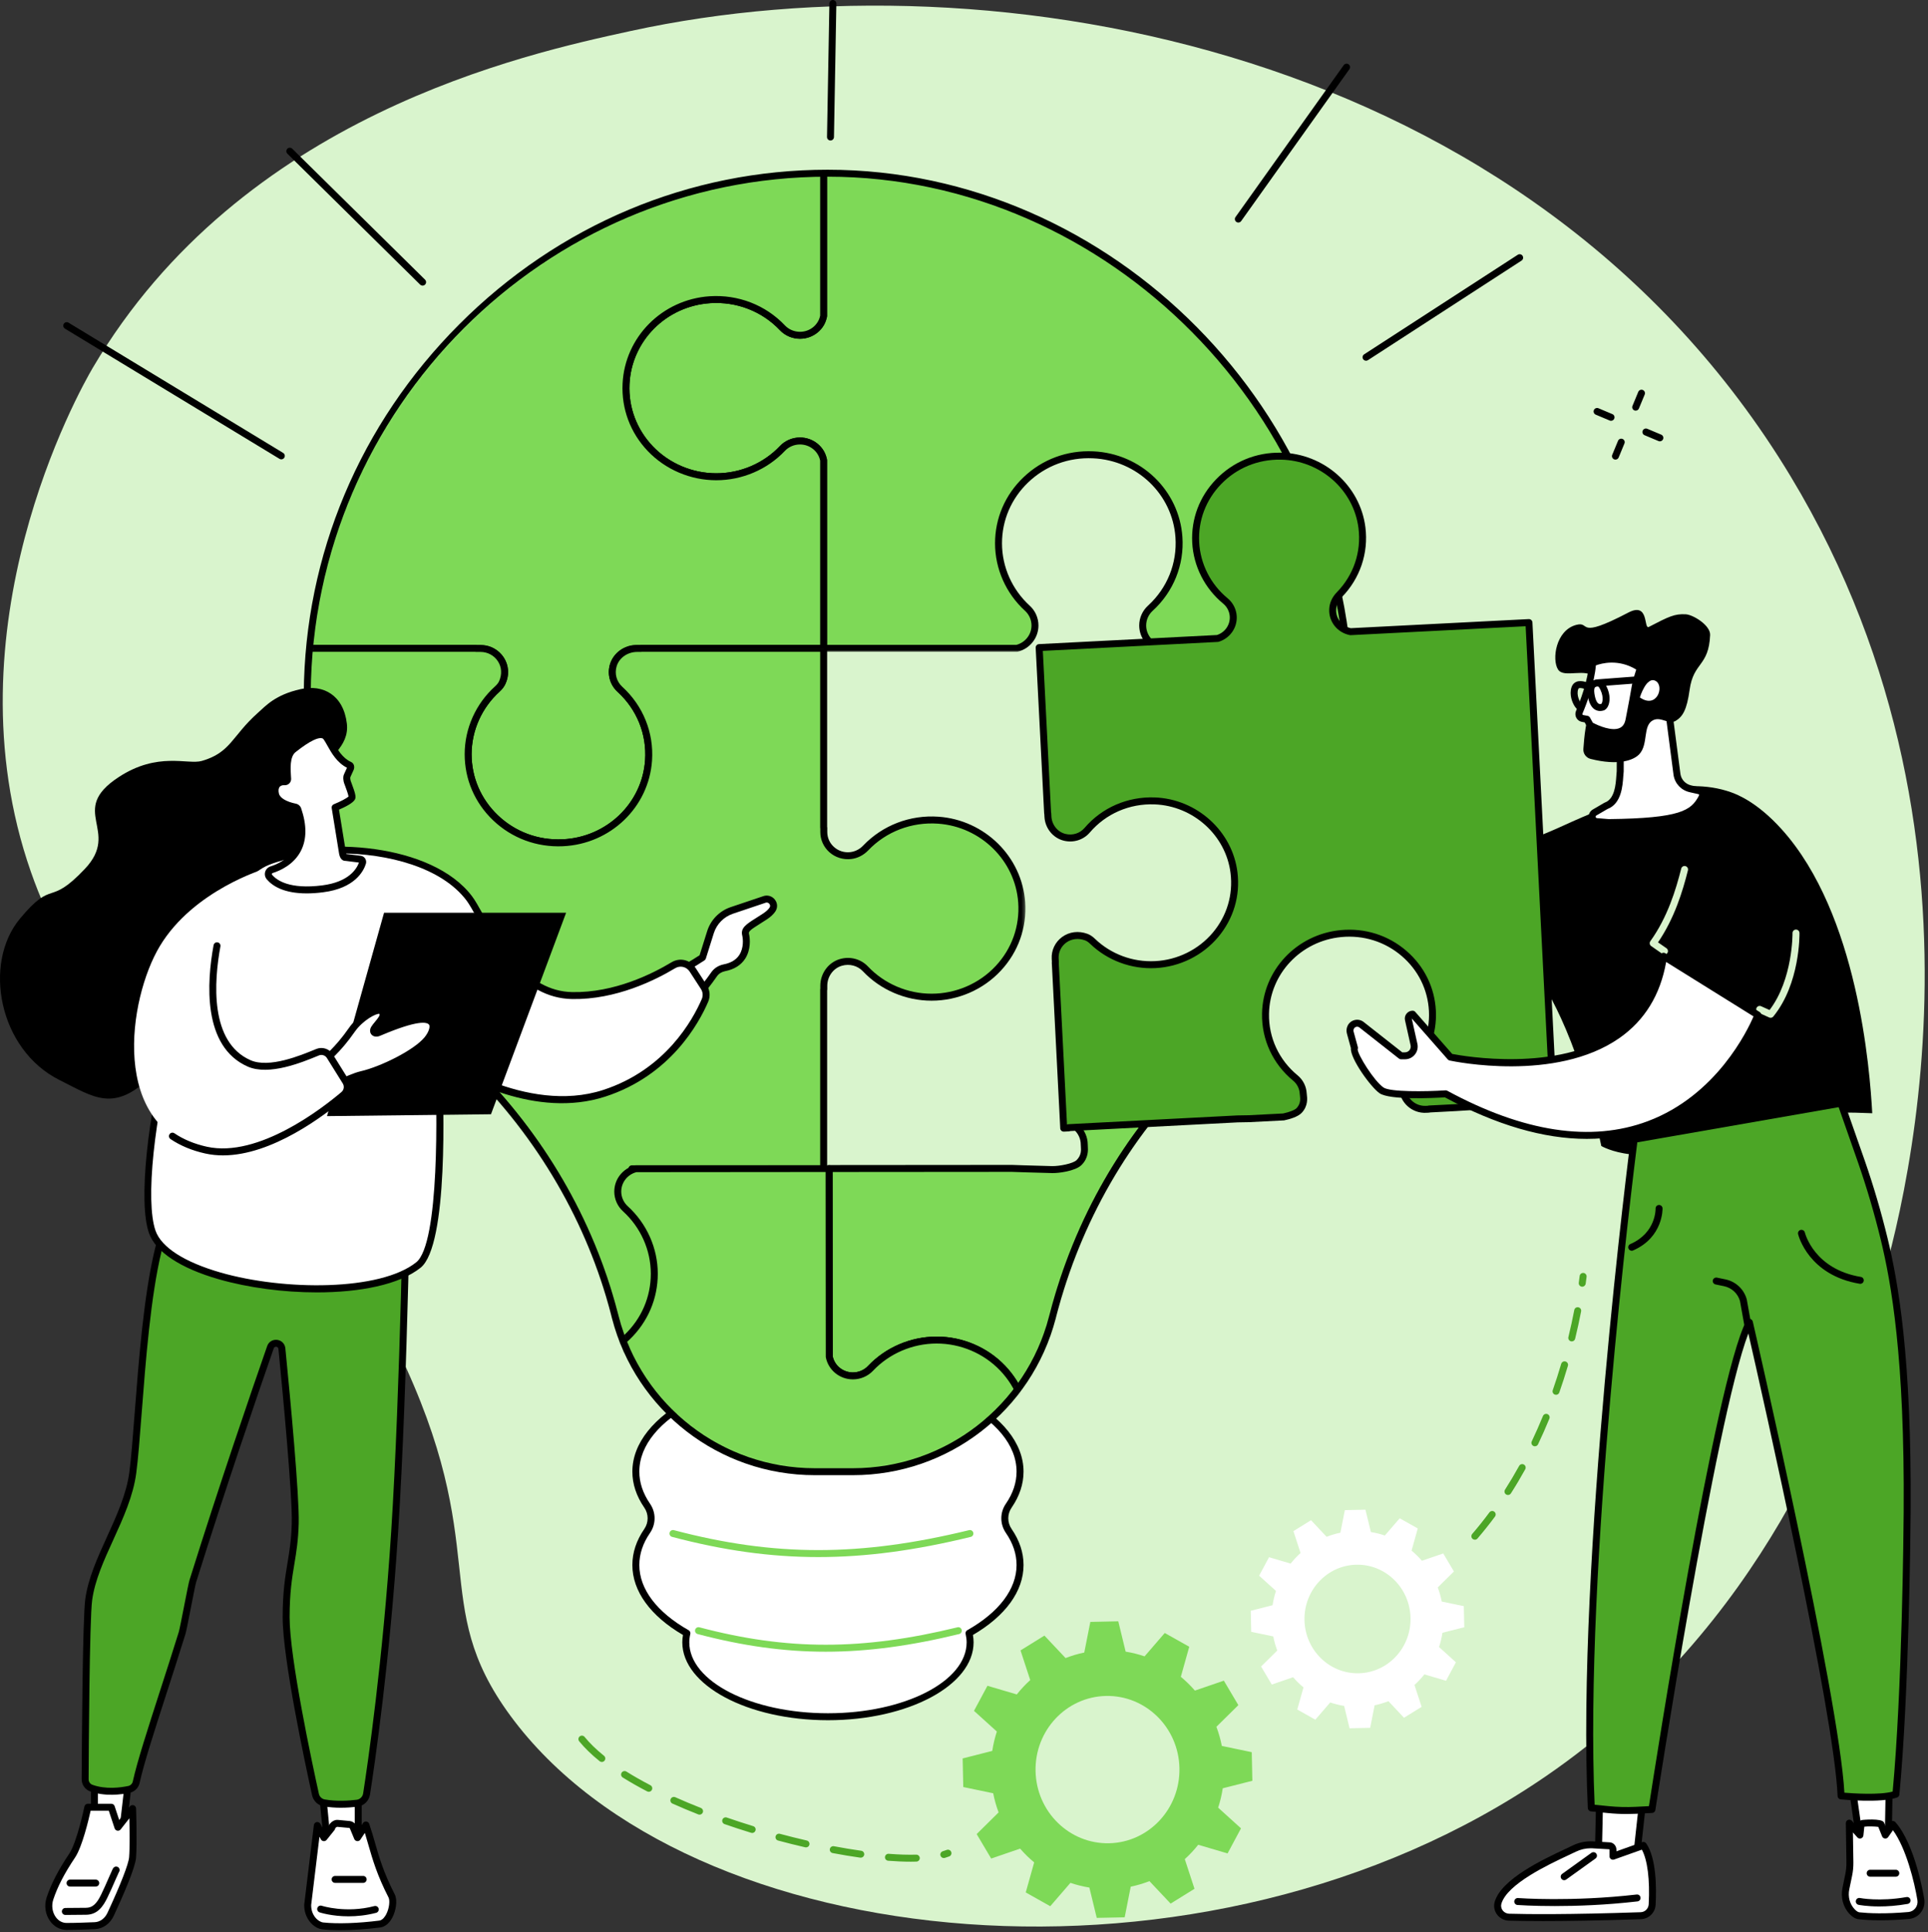 <svg width="488" height="489" viewBox="0 0 488 489" fill="none" xmlns="http://www.w3.org/2000/svg">
<rect x="0" y="0" width="488" height="489" fill="#333333" stroke="none"/>
<path d="M23.503 93.057C61.118 29.292 132.717 13.703 159.722 7.828C251.618 -12.182 387.603 11.859 453.212 120.536C510.795 215.917 478.733 317.792 474.087 331.76C466.295 355.187 446.785 411.37 391.467 449.422C305.353 508.667 174.092 495.38 129.175 434.224C108.076 405.5 125.149 392.25 100.582 341.464C67.675 273.448 26.832 275.078 7.806 220.62C-13.679 159.146 20.024 98.953 23.503 93.057Z" fill="#D9F4CD"/>
<path d="M255.332 387.479C253.993 385.531 253.993 383.016 255.332 381.068C257.181 378.38 258.191 375.479 258.191 372.458C258.191 358.406 236.421 347.016 209.566 347.016C182.712 347.016 160.941 358.406 160.941 372.458C160.941 375.479 161.952 378.38 163.801 381.068C165.139 383.016 165.139 385.531 163.801 387.479C161.952 390.167 160.941 393.068 160.941 396.089C160.941 402.755 165.848 408.823 173.863 413.359C173.686 414.115 173.587 414.885 173.587 415.667C173.587 426.068 189.697 434.495 209.566 434.495C229.441 434.495 245.551 426.068 245.551 415.667C245.551 414.885 245.447 414.115 245.27 413.359C253.29 408.823 258.191 402.755 258.191 396.089C258.191 393.068 257.181 390.167 255.332 387.479Z" fill="white"/>
<path d="M209.566 347.896C183.243 347.896 161.821 358.911 161.821 372.458C161.821 375.229 162.732 377.963 164.524 380.573C166.071 382.818 166.071 385.724 164.524 387.979C162.732 390.583 161.821 393.312 161.821 396.088C161.821 402.182 166.253 408.042 174.295 412.594C174.639 412.786 174.811 413.177 174.722 413.557C174.55 414.297 174.467 414.984 174.467 415.667C174.467 425.562 190.212 433.614 209.566 433.614C228.92 433.614 244.67 425.562 244.67 415.667C244.67 414.984 244.581 414.297 244.415 413.557C244.321 413.177 244.498 412.786 244.837 412.594C252.878 408.042 257.305 402.182 257.305 396.088C257.305 393.312 256.399 390.583 254.607 387.979C253.061 385.724 253.061 382.818 254.607 380.573C256.399 377.963 257.305 375.229 257.305 372.458C257.305 358.911 235.894 347.896 209.566 347.896ZM209.566 435.375C189.238 435.375 172.701 426.536 172.701 415.667C172.701 415.062 172.758 414.443 172.873 413.802C164.602 408.969 160.061 402.698 160.061 396.088C160.061 392.953 161.076 389.885 163.076 386.979C164.206 385.333 164.206 383.208 163.076 381.568C161.076 378.661 160.061 375.594 160.061 372.458C160.061 357.943 182.269 346.135 209.566 346.135C236.863 346.135 259.071 357.943 259.071 372.458C259.071 375.594 258.055 378.661 256.055 381.568C254.925 383.213 254.925 385.333 256.055 386.979C258.055 389.885 259.071 392.953 259.071 396.088C259.071 402.698 254.529 408.969 246.258 413.802C246.373 414.443 246.43 415.062 246.43 415.667C246.43 426.536 229.894 435.375 209.566 435.375Z" fill="black"/>
<path d="M207.118 394.083C194.93 394.083 183.009 392.38 170.113 388.974C169.644 388.854 169.363 388.37 169.488 387.901C169.613 387.432 170.097 387.151 170.561 387.271C196.04 394 217.686 394 245.285 387.271C245.759 387.151 246.238 387.443 246.352 387.917C246.467 388.391 246.175 388.865 245.706 388.979C231.753 392.385 219.3 394.083 207.118 394.083Z" fill="#7ED957"/>
<path d="M208.983 418.037C198.306 418.037 187.869 416.542 176.572 413.563C176.103 413.438 175.822 412.958 175.947 412.484C176.072 412.016 176.556 411.74 177.02 411.859C199.296 417.74 218.223 417.74 242.353 411.859C242.822 411.74 243.301 412.031 243.415 412.505C243.53 412.979 243.238 413.453 242.77 413.568C230.556 416.542 219.65 418.037 208.983 418.037Z" fill="#7ED957"/>
<mask id="mask0_410_2920" style="mask-type:luminance" maskUnits="userSpaceOnUse" x="208" y="114" width="134" height="182">
<path d="M208.337 114.974H341.618V295.875H208.337V114.974Z" fill="white"/>
</mask>
<g mask="url(#mask0_410_2920)">
<mask id="mask1_410_2920" style="mask-type:luminance" maskUnits="userSpaceOnUse" x="77" y="43" width="265" height="330">
<path d="M341.54 177.375C341.54 105.318 281.566 43.839 209.504 43.839C137.576 43.839 78.248 103.651 77.769 175.573C77.524 212.198 95.191 246.266 119.28 270.104C136.655 287.302 149.321 308.677 155.472 332.339L155.769 333.479C161.743 356.443 182.472 372.474 206.196 372.474H215.925C239.655 372.474 260.384 356.443 266.358 333.479L266.535 332.787C272.644 309.292 284.8 287.719 302.175 270.766C326.462 247.068 341.54 213.985 341.54 177.375Z" fill="white"/>
</mask>
<g mask="url(#mask1_410_2920)">
<path d="M293.816 164.094C290.999 163.391 288.962 160.766 289.254 157.719C289.4 156.24 290.145 154.875 291.249 153.86C296.066 149.422 298.915 142.959 298.4 135.86C297.592 124.823 288.467 115.896 277.217 115.136C263.863 114.235 252.738 124.599 252.738 137.516C252.738 144.005 255.551 149.849 260.04 153.943C261.275 155.068 261.973 156.651 261.973 158.302C261.973 161.099 260.02 163.438 257.379 164.094H208.473V209.49H208.514V210.422C208.514 213.089 210.217 215.552 212.822 216.323C215.103 216.995 217.499 216.323 219.051 214.688C223.665 209.818 230.457 206.964 237.91 207.62C248.983 208.594 257.837 217.479 258.598 228.36C259.525 241.469 248.957 252.38 235.796 252.38C229.139 252.38 223.145 249.594 218.967 245.136C218.493 244.625 217.952 244.172 217.306 243.896C212.832 241.985 208.514 245.151 208.514 249.302V250.417H208.473V295.813H341.051C341.973 295.813 342.723 295.078 342.723 294.172V164.094H293.816Z" fill="#D9F4CD"/>
</g>
</g>
<mask id="mask2_410_2920" style="mask-type:luminance" maskUnits="userSpaceOnUse" x="158" y="43" width="184" height="122">
<path d="M158.321 43.677H341.618V164.193H158.321V43.677Z" fill="white"/>
</mask>
<g mask="url(#mask2_410_2920)">
<mask id="mask3_410_2920" style="mask-type:luminance" maskUnits="userSpaceOnUse" x="77" y="43" width="265" height="330">
<path d="M341.54 177.375C341.54 105.318 281.566 43.839 209.504 43.839C137.576 43.839 78.248 103.651 77.769 175.573C77.524 212.198 95.191 246.266 119.28 270.104C136.655 287.302 149.321 308.677 155.472 332.339L155.769 333.479C161.743 356.443 182.472 372.474 206.196 372.474H215.925C239.655 372.474 260.384 356.443 266.358 333.479L266.535 332.787C272.644 309.292 284.8 287.719 302.175 270.766C326.462 247.068 341.54 213.985 341.54 177.375Z" fill="white"/>
</mask>
<g mask="url(#mask3_410_2920)">
<path d="M326.383 32.37H208.472V79.974C207.946 82.755 205.472 84.86 202.487 84.86C200.8 84.86 199.191 84.177 198.045 82.969C193.534 78.214 186.946 75.375 179.696 75.86C168.196 76.625 158.988 85.875 158.461 97.177C157.857 110.047 168.31 120.667 181.295 120.667C187.909 120.667 193.868 117.907 198.045 113.495C199.191 112.287 200.8 111.604 202.487 111.604C205.472 111.604 207.946 113.714 208.472 116.49V164.094H257.373C260.014 163.433 261.967 161.099 261.967 158.302C261.967 156.651 261.274 155.068 260.04 153.948C255.55 149.849 252.738 144.006 252.738 137.516C252.738 124.776 263.56 114.516 276.675 115.11C288.191 115.631 297.623 124.662 298.399 135.948C298.894 143.058 296.003 149.526 291.154 153.948C289.92 155.068 289.227 156.651 289.227 158.302C289.227 161.099 291.18 163.433 293.821 164.094H342.722V48.407C342.722 39.552 335.409 32.37 326.383 32.37Z" fill="#7ED957"/>
</g>
</g>
<mask id="mask4_410_2920" style="mask-type:luminance" maskUnits="userSpaceOnUse" x="157" y="43" width="185" height="122">
<path d="M157.524 43.677H341.618V164.99H157.524V43.677Z" fill="white"/>
</mask>
<g mask="url(#mask4_410_2920)">
<mask id="mask5_410_2920" style="mask-type:luminance" maskUnits="userSpaceOnUse" x="77" y="43" width="265" height="330">
<path d="M341.54 177.375C341.54 105.318 281.566 43.839 209.504 43.839C137.576 43.839 78.248 103.651 77.769 175.573C77.524 212.198 95.191 246.266 119.28 270.104C136.655 287.302 149.321 308.677 155.472 332.339L155.769 333.479C161.743 356.443 182.472 372.474 206.196 372.474H215.925C239.655 372.474 260.384 356.443 266.358 333.479L266.535 332.787C272.644 309.292 284.8 287.719 302.175 270.766C326.462 247.068 341.54 213.985 341.54 177.375Z" fill="white"/>
</mask>
<g mask="url(#mask5_410_2920)">
<path d="M293.931 163.214H341.842V48.406C341.842 40.052 334.91 33.25 326.384 33.25H209.358V79.974C209.358 80.031 209.352 80.084 209.337 80.136C208.727 83.386 205.842 85.74 202.488 85.74C200.561 85.74 198.707 84.953 197.404 83.578C192.868 78.781 186.441 76.287 179.753 76.734C168.628 77.479 159.852 86.281 159.342 97.219C159.066 103.089 161.16 108.672 165.243 112.953C169.384 117.292 175.238 119.781 181.295 119.781C187.384 119.781 193.259 117.271 197.404 112.891C198.707 111.516 200.561 110.724 202.488 110.724C205.842 110.724 208.727 113.083 209.337 116.328C209.352 116.38 209.358 116.438 209.358 116.495V163.214H257.264C259.519 162.604 261.087 160.599 261.087 158.302C261.087 156.896 260.488 155.547 259.451 154.599C254.623 150.198 251.858 143.974 251.858 137.511C251.858 131.167 254.41 125.24 259.04 120.813C263.79 116.266 270.066 113.927 276.717 114.229C288.764 114.771 298.462 124.084 299.279 135.886C299.774 142.964 297.024 149.781 291.748 154.594C290.707 155.547 290.108 156.896 290.108 158.302C290.108 160.599 291.675 162.604 293.931 163.214ZM342.722 164.974H293.821C293.748 164.974 293.675 164.964 293.608 164.948C290.509 164.177 288.347 161.443 288.347 158.302C288.347 156.406 289.154 154.578 290.561 153.297C295.441 148.849 297.977 142.547 297.524 136.005C296.769 125.094 287.785 116.495 276.639 115.99C270.477 115.714 264.654 117.875 260.253 122.083C255.977 126.172 253.618 131.651 253.618 137.511C253.618 143.479 256.181 149.229 260.634 153.297C262.045 154.578 262.847 156.406 262.847 158.302C262.847 161.443 260.686 164.177 257.592 164.948C257.519 164.964 257.446 164.974 257.373 164.974H208.472C207.988 164.974 207.592 164.578 207.592 164.094V116.578C207.108 114.203 204.972 112.49 202.488 112.49C201.04 112.49 199.654 113.078 198.681 114.104C194.207 118.833 187.868 121.547 181.295 121.547C174.759 121.547 168.441 118.854 163.967 114.167C159.55 109.542 157.285 103.49 157.582 97.13C158.134 85.308 167.618 75.781 179.639 74.979C186.847 74.511 193.779 77.193 198.681 82.365C199.654 83.391 201.04 83.979 202.488 83.979C204.972 83.979 207.108 82.266 207.592 79.891V32.37C207.592 31.886 207.988 31.49 208.472 31.49H326.384C335.878 31.49 343.602 39.078 343.602 48.406V164.094C343.602 164.578 343.207 164.974 342.722 164.974Z" fill="black"/>
</g>
</g>
<mask id="mask6_410_2920" style="mask-type:luminance" maskUnits="userSpaceOnUse" x="77" y="43" width="132" height="171">
<path d="M77.717 43.677H208.602V213.406H77.717V43.677Z" fill="white"/>
</mask>
<g mask="url(#mask6_410_2920)">
<mask id="mask7_410_2920" style="mask-type:luminance" maskUnits="userSpaceOnUse" x="77" y="43" width="265" height="330">
<path d="M341.54 177.375C341.54 105.318 281.566 43.839 209.504 43.839C137.576 43.839 78.248 103.651 77.769 175.573C77.524 212.198 95.191 246.266 119.28 270.104C136.655 287.302 149.321 308.677 155.472 332.339L155.769 333.479C161.743 356.443 182.472 372.474 206.196 372.474H215.925C239.655 372.474 260.384 356.443 266.358 333.479L266.535 332.787C272.644 309.292 284.8 287.719 302.175 270.766C326.462 247.068 341.54 213.985 341.54 177.375Z" fill="white"/>
</mask>
<g mask="url(#mask7_410_2920)">
<path d="M179.696 75.86C186.946 75.375 193.535 78.214 198.045 82.969C199.191 84.177 200.8 84.86 202.488 84.86C205.472 84.86 207.946 82.755 208.472 79.974V32.37H90.566C81.54 32.37 74.228 39.552 74.228 48.407V164.094H120.498V164.125H121.629C124.993 164.125 127.722 166.802 127.722 170.099C127.722 171.756 127.03 173.339 125.795 174.464C121.3 178.558 118.488 184.401 118.488 190.896C118.488 203.631 129.311 213.886 142.431 213.302C153.946 212.782 163.373 203.745 164.155 192.459C164.649 185.349 161.759 178.886 156.91 174.464C155.675 173.339 154.978 171.756 154.978 170.099C154.978 166.802 157.707 164.125 161.071 164.125H162.207V164.094H208.472V116.49C207.946 113.714 205.472 111.604 202.488 111.604C200.8 111.604 199.191 112.287 198.045 113.495C193.868 117.907 187.91 120.667 181.295 120.667C168.311 120.667 157.858 110.047 158.462 97.177C158.988 85.875 168.196 76.625 179.696 75.86Z" fill="#7ED957"/>
</g>
</g>
<mask id="mask8_410_2920" style="mask-type:luminance" maskUnits="userSpaceOnUse" x="77" y="43" width="133" height="172">
<path d="M77.717 43.677H209.399V214.203H77.717V43.677Z" fill="white"/>
</mask>
<g mask="url(#mask8_410_2920)">
<mask id="mask9_410_2920" style="mask-type:luminance" maskUnits="userSpaceOnUse" x="77" y="43" width="265" height="330">
<path d="M341.54 177.375C341.54 105.318 281.566 43.839 209.504 43.839C137.576 43.839 78.248 103.651 77.769 175.573C77.524 212.198 95.191 246.266 119.28 270.104C136.655 287.302 149.321 308.677 155.472 332.339L155.769 333.479C161.743 356.443 182.472 372.474 206.196 372.474H215.925C239.655 372.474 260.384 356.443 266.358 333.479L266.535 332.787C272.644 309.292 284.8 287.719 302.175 270.766C326.462 247.068 341.54 213.985 341.54 177.375Z" fill="white"/>
</mask>
<g mask="url(#mask9_410_2920)">
<path d="M120.723 163.24H121.629C125.473 163.24 128.603 166.318 128.603 170.099C128.603 172 127.796 173.828 126.384 175.115C121.931 179.177 119.368 184.932 119.368 190.896C119.368 196.755 121.728 202.235 126.009 206.323C130.41 210.531 136.228 212.693 142.389 212.422C153.54 211.917 162.52 203.307 163.275 192.401C163.728 185.86 161.191 179.563 156.316 175.115C154.905 173.828 154.098 172 154.098 170.099C154.098 166.318 157.228 163.24 161.072 163.24H161.988C162.056 163.219 162.129 163.214 162.207 163.214H207.592V116.578C207.108 114.203 204.973 112.49 202.488 112.49C201.04 112.49 199.655 113.078 198.681 114.104C194.207 118.833 187.868 121.547 181.296 121.547C174.759 121.547 168.441 118.854 163.967 114.167C159.551 109.542 157.285 103.49 157.582 97.13C158.134 85.308 167.618 75.781 179.639 74.979C186.848 74.511 193.78 77.193 198.681 82.365C199.655 83.391 201.04 83.979 202.488 83.979C204.973 83.979 207.108 82.266 207.592 79.891V33.25H90.566C82.04 33.25 75.108 40.052 75.108 48.406V163.214H120.499C120.577 163.214 120.65 163.219 120.723 163.24ZM141.332 214.203C135.108 214.203 129.275 211.88 124.79 207.599C120.16 203.172 117.608 197.235 117.608 190.896C117.608 184.432 120.374 178.208 125.202 173.813C126.243 172.86 126.842 171.505 126.842 170.099C126.842 167.292 124.504 165.005 121.629 165.005H120.499C120.421 165.005 120.342 164.995 120.27 164.974H74.228C73.738 164.974 73.348 164.578 73.348 164.094V48.406C73.348 39.078 81.072 31.49 90.566 31.49H208.473C208.962 31.49 209.358 31.886 209.358 32.37V79.974C209.358 80.031 209.353 80.084 209.337 80.136C208.728 83.386 205.842 85.74 202.488 85.74C200.561 85.74 198.707 84.953 197.405 83.578C192.868 78.781 186.441 76.287 179.754 76.734C168.629 77.479 159.853 86.281 159.342 97.219C159.066 103.089 161.16 108.672 165.243 112.953C169.384 117.292 175.238 119.781 181.296 119.781C187.384 119.781 193.259 117.271 197.405 112.891C198.707 111.516 200.561 110.724 202.488 110.724C205.842 110.724 208.728 113.083 209.337 116.328C209.353 116.38 209.358 116.438 209.358 116.495V164.094C209.358 164.578 208.962 164.974 208.473 164.974H162.421C162.353 164.995 162.28 165.005 162.207 165.005H161.072C158.202 165.005 155.863 167.292 155.863 170.099C155.863 171.505 156.457 172.86 157.499 173.813C162.78 178.625 165.525 185.443 165.035 192.521C164.217 204.328 154.514 213.636 142.467 214.182C142.092 214.198 141.712 214.203 141.332 214.203Z" fill="black"/>
</g>
</g>
<mask id="mask10_410_2920" style="mask-type:luminance" maskUnits="userSpaceOnUse" x="209" y="250" width="133" height="123">
<path d="M209.665 250.917H341.618V372.495H209.665V250.917Z" fill="white"/>
</mask>
<g mask="url(#mask10_410_2920)">
<mask id="mask11_410_2920" style="mask-type:luminance" maskUnits="userSpaceOnUse" x="77" y="43" width="265" height="330">
<path d="M341.54 177.375C341.54 105.318 281.566 43.838 209.504 43.838C137.576 43.838 78.248 103.651 77.769 175.573C77.524 212.198 95.191 246.265 119.28 270.104C136.655 287.302 149.321 308.677 155.472 332.338L155.769 333.479C161.743 356.443 182.472 372.474 206.196 372.474H215.925C239.655 372.474 260.384 356.443 266.358 333.479L266.535 332.786C272.644 309.292 284.8 287.719 302.175 270.765C326.462 247.068 341.54 213.984 341.54 177.375Z" fill="white"/>
</mask>
<g mask="url(#mask11_410_2920)">
<path d="M342.899 295.38L316.353 295.661C316.321 295.666 316.118 295.666 316.087 295.672L308.597 295.677V295.724H307.795C304.431 295.724 301.701 293.015 301.696 289.713C301.696 288.062 302.389 286.458 303.623 285.333C308.108 281.234 310.915 275.375 310.91 268.885C310.899 256.146 296.504 251.937 291.071 251.333C279.613 250.062 270.118 253.323 269.347 264.609C268.858 271.719 267.649 280.922 272.509 285.338C273.743 286.463 274.436 288.047 274.436 289.698C274.436 290.479 274.899 292.458 273.139 294.224C271.925 295.437 268.014 296.062 266.306 296.015C260.175 295.859 256.123 295.708 256.123 295.708L209.853 295.745L209.889 343.349C210.42 346.13 212.899 348.229 215.884 348.229C217.566 348.229 219.181 347.547 220.326 346.338C224.493 341.927 230.451 339.161 237.066 339.156C250.05 339.146 260.514 349.755 259.92 362.625C259.399 373.927 250.201 383.182 238.701 383.963C231.451 384.448 224.858 381.614 220.353 376.864C219.201 375.651 217.592 374.974 215.905 374.974C212.92 374.974 210.446 377.083 209.92 379.864L209.962 427.469L327.868 427.375C336.894 427.364 344.202 420.182 344.196 411.328L342.899 295.38Z" fill="#7ED957"/>
</g>
</g>
<mask id="mask12_410_2920" style="mask-type:luminance" maskUnits="userSpaceOnUse" x="208" y="250" width="134" height="123">
<path d="M208.868 250.13H341.618V372.495H208.868V250.13Z" fill="white"/>
</mask>
<g mask="url(#mask12_410_2920)">
<mask id="mask13_410_2920" style="mask-type:luminance" maskUnits="userSpaceOnUse" x="77" y="43" width="265" height="330">
<path d="M341.54 177.375C341.54 105.318 281.566 43.839 209.504 43.839C137.576 43.839 78.248 103.651 77.769 175.573C77.524 212.198 95.191 246.266 119.28 270.104C136.655 287.302 149.321 308.677 155.472 332.339L155.769 333.479C161.743 356.443 182.472 372.474 206.196 372.474H215.925C239.655 372.474 260.384 356.443 266.358 333.479L266.535 332.787C272.644 309.292 284.8 287.719 302.175 270.766C326.462 247.068 341.54 213.985 341.54 177.375Z" fill="white"/>
</mask>
<g mask="url(#mask13_410_2920)">
<path d="M210.801 379.948L210.842 426.584L327.868 426.495C331.999 426.49 335.884 424.907 338.801 422.042C341.717 419.177 343.316 415.375 343.316 411.328L342.03 296.266L316.368 296.547C316.337 296.547 316.296 296.547 316.249 296.547L316.15 296.552C316.134 296.552 316.103 296.552 316.087 296.552L308.868 296.558C308.785 296.589 308.691 296.604 308.598 296.604H307.796C303.947 296.604 300.822 293.516 300.816 289.714C300.816 287.802 301.624 285.969 303.03 284.683C307.483 280.615 310.035 274.854 310.03 268.886C310.02 256.943 296.27 252.797 290.973 252.209C283.702 251.401 277.993 252.532 274.473 255.474C271.926 257.599 270.499 260.693 270.223 264.672C270.181 265.313 270.134 265.969 270.082 266.636C269.577 273.349 268.999 280.953 273.103 284.688C274.509 285.969 275.322 287.797 275.322 289.698C275.322 289.792 275.327 289.912 275.337 290.047C275.405 291.026 275.551 293.052 273.759 294.849C272.202 296.407 267.848 296.953 266.28 296.896C260.217 296.74 256.134 296.594 256.092 296.589L210.733 296.625L210.77 343.266C211.259 345.636 213.395 347.349 215.879 347.349H215.884C217.327 347.344 218.712 346.755 219.686 345.729C224.16 341 230.493 338.282 237.066 338.276C237.072 338.276 237.077 338.276 237.082 338.276C243.618 338.276 249.926 340.959 254.4 345.636C258.822 350.261 261.092 356.308 260.801 362.667C260.254 374.495 250.78 384.026 238.759 384.839C231.566 385.328 224.618 382.641 219.712 377.469C218.738 376.443 217.353 375.854 215.91 375.854H215.905C213.421 375.86 211.285 377.573 210.801 379.948ZM209.962 428.349C209.478 428.349 209.077 427.953 209.077 427.469L209.04 379.865C209.04 379.813 209.046 379.755 209.056 379.703C209.665 376.459 212.546 374.094 215.905 374.094C215.905 374.094 215.905 374.094 215.91 374.094C217.832 374.094 219.686 374.88 220.988 376.255C225.53 381.047 231.957 383.532 238.639 383.084C249.77 382.328 258.535 373.521 259.04 362.584C259.311 356.714 257.212 351.125 253.129 346.854C248.983 342.521 243.139 340.037 237.082 340.037C237.077 340.037 237.072 340.037 237.066 340.037C230.978 340.042 225.108 342.558 220.967 346.938C219.66 348.318 217.811 349.11 215.884 349.11H215.879C212.525 349.11 209.639 346.755 209.025 343.511C209.014 343.459 209.009 343.401 209.009 343.349L208.973 295.745C208.973 295.511 209.066 295.287 209.233 295.125C209.395 294.959 209.618 294.865 209.853 294.865L256.124 294.828C256.197 294.834 260.275 294.979 266.322 295.136C268.108 295.162 271.603 294.511 272.514 293.604C273.738 292.38 273.645 291.052 273.582 290.172C273.566 289.99 273.556 289.828 273.556 289.698C273.556 288.292 272.957 286.943 271.915 285.99C267.181 281.677 267.816 273.266 268.327 266.505C268.374 265.839 268.426 265.188 268.467 264.547C268.775 260.073 270.415 256.568 273.337 254.12C277.238 250.86 283.405 249.599 291.171 250.459C296.905 251.094 311.78 255.646 311.79 268.886C311.796 275.349 309.035 281.584 304.217 285.985C303.171 286.938 302.577 288.297 302.582 289.714C302.582 292.542 304.921 294.844 307.796 294.844H308.322C308.41 294.813 308.504 294.797 308.598 294.797L316.077 294.792C316.113 294.787 316.165 294.787 316.212 294.787L316.301 294.782L342.889 294.5C343.389 294.516 343.775 294.88 343.78 295.37L345.077 411.323C345.077 415.849 343.29 420.099 340.035 423.297C336.785 426.49 332.467 428.25 327.868 428.255L209.962 428.349Z" fill="black"/>
</g>
</g>
<mask id="mask14_410_2920" style="mask-type:luminance" maskUnits="userSpaceOnUse" x="77" y="163" width="182" height="189">
<path d="M77.717 163.927H258.883V351.214H77.717V163.927Z" fill="white"/>
</mask>
<g mask="url(#mask14_410_2920)">
<mask id="mask15_410_2920" style="mask-type:luminance" maskUnits="userSpaceOnUse" x="77" y="43" width="265" height="330">
<path d="M341.54 177.375C341.54 105.318 281.566 43.839 209.504 43.839C137.576 43.839 78.248 103.651 77.769 175.573C77.524 212.198 95.191 246.266 119.28 270.104C136.655 287.302 149.321 308.677 155.472 332.339L155.769 333.479C161.743 356.443 182.472 372.474 206.196 372.474H215.925C239.655 372.474 260.384 356.443 266.358 333.479L266.535 332.787C272.644 309.292 284.8 287.719 302.175 270.766C326.462 247.068 341.54 213.985 341.54 177.375Z" fill="white"/>
</mask>
<g mask="url(#mask15_410_2920)">
<path d="M258.603 228.365C257.827 217.329 248.733 208.375 237.488 207.584C230.238 207.073 223.644 209.881 219.123 214.615C218.118 215.662 216.774 216.381 215.311 216.542C211.629 216.948 208.514 214.136 208.514 210.599V209.49H208.478V164.094H162.207V164.12H161.264C158.54 164.12 156.024 165.792 155.243 168.349C154.561 170.584 155.243 172.943 156.91 174.459C161.759 178.886 164.649 185.349 164.155 192.459C163.373 203.745 153.946 212.782 142.431 213.297C129.316 213.886 118.488 203.631 118.488 190.891C118.488 184.36 121.337 178.48 125.879 174.381C126.394 173.917 126.858 173.381 127.139 172.75C129.087 168.36 125.863 164.12 121.629 164.12H120.498V164.094H74.228V295.813H126.509L114.733 331.188L140.634 351.058L171.712 333.5L159.941 295.813H208.478V250.417H208.514V249.49C208.514 246.818 210.217 244.355 212.821 243.584C215.097 242.912 217.498 243.579 219.05 245.219C223.222 249.625 229.181 252.381 235.795 252.381C248.957 252.381 259.519 241.469 258.603 228.365Z" fill="#7ED957"/>
</g>
</g>
<mask id="mask16_410_2920" style="mask-type:luminance" maskUnits="userSpaceOnUse" x="77" y="163" width="183" height="190">
<path d="M77.717 163.125H259.68V352.01H77.717V163.125Z" fill="white"/>
</mask>
<g mask="url(#mask16_410_2920)">
<mask id="mask17_410_2920" style="mask-type:luminance" maskUnits="userSpaceOnUse" x="77" y="43" width="265" height="330">
<path d="M341.54 177.375C341.54 105.318 281.566 43.838 209.504 43.838C137.576 43.838 78.248 103.651 77.769 175.573C77.524 212.198 95.191 246.265 119.28 270.104C136.655 287.302 149.321 308.677 155.472 332.338L155.769 333.479C161.743 356.443 182.472 372.474 206.196 372.474H215.925C239.655 372.474 260.384 356.443 266.358 333.479L266.535 332.786C272.644 309.292 284.8 287.719 302.175 270.765C326.462 247.068 341.54 213.984 341.54 177.375Z" fill="white"/>
</mask>
<g mask="url(#mask17_410_2920)">
<path d="M115.77 330.875L140.707 350.005L170.66 333.083L159.098 296.078C159.014 295.807 159.066 295.515 159.228 295.292C159.395 295.068 159.66 294.932 159.941 294.932H207.598V250.417C207.598 250.328 207.608 250.239 207.629 250.161V249.489C207.629 246.375 209.66 243.594 212.572 242.739C215.15 241.979 217.874 242.698 219.691 244.609C223.837 248.989 229.707 251.5 235.796 251.5C241.952 251.5 247.868 248.943 252.025 244.484C256.118 240.094 258.139 234.396 257.723 228.427C256.978 217.807 248.249 209.224 237.426 208.463C230.749 207.995 224.311 210.453 219.759 215.219C218.577 216.458 217.03 217.239 215.41 217.417C213.4 217.635 211.395 217.005 209.91 215.672C208.462 214.375 207.629 212.526 207.629 210.599V209.734C207.608 209.656 207.598 209.578 207.598 209.489V164.974H162.426C162.353 164.989 162.28 165 162.207 165H161.264C158.863 165 156.733 166.484 156.087 168.609C155.509 170.495 156.051 172.484 157.499 173.812C162.78 178.625 165.525 185.443 165.035 192.521C164.217 204.323 154.514 213.635 142.467 214.177C135.832 214.474 129.546 212.14 124.79 207.599C120.16 203.172 117.613 197.234 117.613 190.89C117.613 184.39 120.41 178.135 125.29 173.729C125.796 173.271 126.139 172.833 126.337 172.39C127.098 170.672 126.988 168.838 126.03 167.37C125.066 165.885 123.421 165 121.629 165H120.499C120.421 165 120.342 164.989 120.27 164.974H75.108V294.932H126.509C126.79 294.932 127.056 295.068 127.223 295.297C127.389 295.531 127.431 295.823 127.342 296.088L115.77 330.875ZM140.634 351.937C140.441 351.937 140.254 351.875 140.098 351.755L114.197 331.89C113.9 331.656 113.78 331.265 113.9 330.911L125.285 296.693H74.228C73.743 296.693 73.348 296.302 73.348 295.812V164.094C73.348 163.604 73.743 163.213 74.228 163.213H120.499C120.577 163.213 120.65 163.224 120.723 163.239H121.629C124.02 163.239 126.217 164.422 127.509 166.411C128.796 168.39 128.957 170.833 127.947 173.104C127.645 173.776 127.165 174.411 126.467 175.036C121.962 179.109 119.374 184.885 119.374 190.89C119.374 196.755 121.728 202.229 126.009 206.323C130.41 210.531 136.228 212.693 142.389 212.417C153.54 211.917 162.52 203.307 163.28 192.401C163.728 185.859 161.191 179.557 156.316 175.109C154.358 173.328 153.624 170.635 154.4 168.094C155.275 165.234 158.098 163.239 161.264 163.239H161.988C162.056 163.224 162.129 163.213 162.207 163.213H208.478C208.962 163.213 209.358 163.604 209.358 164.094V209.25C209.379 209.328 209.395 209.406 209.395 209.489V210.599C209.395 212.031 210.009 213.396 211.087 214.359C212.217 215.375 213.681 215.838 215.217 215.667C216.426 215.531 217.592 214.943 218.483 214.005C223.405 208.859 230.348 206.193 237.546 206.703C249.243 207.531 258.676 216.812 259.478 228.302C259.931 234.765 257.743 240.937 253.311 245.687C248.827 250.505 242.441 253.265 235.796 253.265C229.228 253.265 222.889 250.552 218.41 245.823C217.051 244.39 215.004 243.859 213.072 244.427C210.905 245.068 209.395 247.146 209.395 249.489V250.417C209.395 250.505 209.379 250.588 209.358 250.667V295.812C209.358 296.302 208.962 296.693 208.478 296.693H161.139L172.551 333.234C172.676 333.635 172.504 334.062 172.145 334.265L141.066 351.823C140.931 351.896 140.785 351.937 140.634 351.937Z" fill="black"/>
</g>
</g>
<mask id="mask18_410_2920" style="mask-type:luminance" maskUnits="userSpaceOnUse" x="77" y="295" width="183" height="78">
<path d="M77.717 295.609H259.946V372.495H77.717V295.609Z" fill="white"/>
</mask>
<g mask="url(#mask18_410_2920)">
<mask id="mask19_410_2920" style="mask-type:luminance" maskUnits="userSpaceOnUse" x="77" y="43" width="265" height="330">
<path d="M341.54 177.375C341.54 105.318 281.566 43.838 209.504 43.838C137.576 43.838 78.248 103.651 77.769 175.573C77.524 212.198 95.191 246.265 119.28 270.104C136.655 287.302 149.321 308.677 155.472 332.338L155.769 333.479C161.743 356.443 182.472 372.474 206.196 372.474H215.925C239.655 372.474 260.384 356.443 266.358 333.479L266.535 332.786C272.644 309.292 284.8 287.719 302.175 270.765C326.462 247.068 341.54 213.984 341.54 177.375Z" fill="white"/>
</mask>
<g mask="url(#mask19_410_2920)">
<path d="M92.05 427.557L209.962 427.469L209.92 379.864C210.446 377.083 212.92 374.974 215.904 374.974C217.592 374.974 219.201 375.651 220.352 376.864C224.857 381.62 231.451 384.448 238.701 383.963C250.201 383.182 259.399 373.927 259.92 362.625C260.514 349.755 250.05 339.146 237.066 339.156C230.451 339.161 224.493 341.927 220.326 346.338C219.18 347.547 217.566 348.229 215.883 348.229C212.899 348.234 210.42 346.13 209.889 343.349L209.852 295.745L160.946 295.781C158.311 296.443 156.363 298.786 156.363 301.578C156.363 303.229 157.061 304.807 158.295 305.932C162.79 310.026 165.607 315.87 165.613 322.359C165.623 335.099 154.805 345.364 141.691 344.786C130.175 344.276 120.738 335.245 119.946 323.963C119.446 316.849 122.331 310.385 127.18 305.958C128.415 304.833 129.107 303.25 129.102 301.599C129.102 298.807 127.149 296.469 124.508 295.812L75.607 295.849L75.696 411.542C75.706 420.396 83.029 427.568 92.05 427.557Z" fill="#7ED957"/>
</g>
</g>
<mask id="mask20_410_2920" style="mask-type:luminance" maskUnits="userSpaceOnUse" x="77" y="294" width="185" height="79">
<path d="M77.717 294.812H261.014V372.495H77.717V294.812Z" fill="white"/>
</mask>
<g mask="url(#mask20_410_2920)">
<mask id="mask21_410_2920" style="mask-type:luminance" maskUnits="userSpaceOnUse" x="77" y="43" width="265" height="330">
<path d="M341.54 177.375C341.54 105.318 281.566 43.838 209.504 43.838C137.576 43.838 78.248 103.651 77.769 175.573C77.524 212.198 95.191 246.265 119.28 270.104C136.655 287.302 149.321 308.677 155.472 332.338L155.769 333.479C161.743 356.443 182.472 372.474 206.196 372.474H215.925C239.655 372.474 260.384 356.443 266.358 333.479L266.535 332.786C272.644 309.292 284.8 287.719 302.175 270.765C326.462 247.068 341.54 213.984 341.54 177.375Z" fill="white"/>
</mask>
<g mask="url(#mask21_410_2920)">
<path d="M76.488 296.729L76.582 411.541C76.587 419.885 83.519 426.677 92.035 426.677C92.04 426.677 92.045 426.677 92.05 426.677L209.077 426.588L209.04 379.864C209.04 379.812 209.045 379.755 209.056 379.703C209.665 376.458 212.545 374.093 215.905 374.093H215.91C217.832 374.093 219.686 374.88 220.988 376.255C225.53 381.047 231.962 383.536 238.639 383.078C249.769 382.328 258.535 373.521 259.04 362.583C259.311 356.713 257.212 351.125 253.129 346.854C248.983 342.521 243.139 340.036 237.082 340.036C237.077 340.036 237.071 340.036 237.066 340.036C230.978 340.041 225.108 342.557 220.967 346.937C219.66 348.317 217.811 349.109 215.884 349.109H215.879C212.524 349.109 209.644 346.755 209.024 343.51C209.014 343.458 209.014 343.401 209.014 343.349L208.972 296.625L161.061 296.666C158.806 297.276 157.243 299.281 157.243 301.578C157.248 302.984 157.847 304.333 158.889 305.281C163.712 309.677 166.488 315.901 166.493 322.359C166.498 328.703 163.951 334.635 159.321 339.067C154.576 343.614 148.306 345.948 141.655 345.666C129.603 345.13 119.894 335.828 119.066 324.026C118.571 316.948 121.311 310.125 126.587 305.307C127.629 304.354 128.228 303.005 128.222 301.599C128.222 299.302 126.655 297.302 124.399 296.692L76.488 296.729ZM92.035 428.437C82.55 428.437 74.826 420.859 74.816 411.541L74.728 295.849C74.728 295.619 74.816 295.39 74.983 295.229C75.149 295.062 75.368 294.968 75.608 294.968L124.509 294.932C124.582 294.932 124.655 294.942 124.722 294.958C127.821 295.729 129.983 298.458 129.983 301.599C129.988 303.494 129.181 305.323 127.774 306.609C122.899 311.062 120.368 317.364 120.826 323.901C121.592 334.812 130.576 343.411 141.728 343.906C147.905 344.187 153.707 342.005 158.108 337.797C162.384 333.703 164.733 328.218 164.728 322.359C164.722 316.396 162.165 310.646 157.701 306.583C156.29 305.302 155.483 303.479 155.483 301.578C155.483 298.437 157.639 295.703 160.738 294.932C160.806 294.911 160.879 294.901 160.946 294.901L209.853 294.864C210.337 294.864 210.733 295.26 210.733 295.744L210.774 343.265C211.259 345.635 213.399 347.349 215.879 347.349H215.884C217.327 347.343 218.712 346.755 219.686 345.729C224.16 340.994 230.493 338.281 237.066 338.276C237.071 338.276 237.077 338.276 237.082 338.276C243.618 338.276 249.925 340.958 254.399 345.64C258.821 350.26 261.092 356.307 260.8 362.666C260.254 374.494 250.78 384.026 238.759 384.838C231.561 385.323 224.618 382.64 219.712 377.468C218.738 376.442 217.353 375.854 215.91 375.854H215.905C213.42 375.859 211.285 377.573 210.8 379.948L210.842 427.463C210.842 427.698 210.748 427.927 210.582 428.088C210.415 428.255 210.196 428.349 209.962 428.349L92.05 428.437C92.045 428.437 92.04 428.437 92.035 428.437Z" fill="black"/>
</g>
</g>
<path d="M209.504 44.719C137.832 44.719 79.129 103.427 78.65 175.578C78.426 209.089 93.462 243.313 119.9 269.479C137.644 287.042 150.238 308.698 156.327 332.115L156.624 333.255C162.493 355.828 182.879 371.594 206.197 371.594H215.926C239.249 371.594 259.639 355.828 265.504 333.255L265.686 332.568C271.936 308.521 284.342 286.938 301.561 270.136C326.775 245.537 340.665 212.594 340.665 177.375C340.665 105.469 280.598 44.719 209.504 44.719ZM215.926 373.354H206.197C182.077 373.354 160.988 357.047 154.915 333.703L154.624 332.557C148.613 309.448 136.176 288.068 118.66 270.729C91.889 244.235 76.66 209.547 76.889 175.568C77.124 140.495 91.087 107.302 116.217 82.115C141.405 56.859 174.535 42.959 209.504 42.959C281.556 42.959 342.421 104.516 342.421 177.375C342.421 213.073 328.348 246.464 302.796 271.396C285.801 287.969 273.561 309.276 267.389 333.005L267.212 333.703C261.139 357.047 240.051 373.354 215.926 373.354Z" fill="black"/>
<path d="M210.207 35.557C210.201 35.557 210.196 35.557 210.191 35.557C209.701 35.552 209.316 35.151 209.326 34.661L209.931 0.865C209.936 0.391 210.332 0 210.811 0C210.816 0 210.821 0 210.826 0C211.311 0.01 211.696 0.411 211.691 0.896L211.087 34.693C211.076 35.177 210.686 35.557 210.207 35.557Z" fill="black"/>
<path d="M71.207 116.261C71.05 116.261 70.889 116.219 70.748 116.13L16.436 83.177C16.019 82.922 15.889 82.38 16.144 81.964C16.394 81.547 16.936 81.417 17.353 81.672L71.66 114.625C72.076 114.88 72.212 115.422 71.957 115.839C71.79 116.11 71.504 116.261 71.207 116.261Z" fill="black"/>
<path d="M106.967 72.287C106.743 72.287 106.519 72.203 106.347 72.037L72.733 38.896C72.389 38.552 72.384 38 72.722 37.651C73.066 37.302 73.623 37.297 73.972 37.641L107.587 70.781C107.931 71.125 107.936 71.683 107.592 72.026C107.42 72.203 107.196 72.287 106.967 72.287Z" fill="black"/>
<path d="M345.764 91.297C345.478 91.297 345.191 91.156 345.024 90.896C344.759 90.49 344.879 89.943 345.285 89.677L384.16 64.484C384.566 64.219 385.118 64.334 385.379 64.74C385.649 65.151 385.53 65.693 385.118 65.959L346.243 91.156C346.092 91.255 345.925 91.297 345.764 91.297Z" fill="black"/>
<path d="M313.435 56.323C313.264 56.323 313.081 56.271 312.93 56.162C312.534 55.875 312.441 55.328 312.722 54.932L340.112 16.49C340.399 16.094 340.951 16 341.342 16.281C341.743 16.563 341.836 17.115 341.55 17.511L314.154 55.953C313.982 56.193 313.711 56.323 313.435 56.323Z" fill="black"/>
<path d="M90.675 451.13V467.292L82.899 466.818L81.368 451.13H90.675Z" fill="white"/>
<path d="M83.701 465.984L89.795 466.354V452.01H82.337L83.701 465.984ZM90.675 468.172C90.654 468.172 90.639 468.172 90.618 468.172L82.842 467.698C82.409 467.672 82.066 467.333 82.019 466.906L80.488 451.219C80.467 450.969 80.545 450.724 80.717 450.542C80.883 450.354 81.118 450.25 81.368 450.25H90.675C91.159 450.25 91.555 450.646 91.555 451.13V467.292C91.555 467.536 91.451 467.766 91.279 467.932C91.113 468.089 90.899 468.172 90.675 468.172Z" fill="black"/>
<path d="M81.732 487.443C84.899 487.781 90.04 487.745 96.118 486.958C98.732 486.625 100.045 481.635 99.128 479.849C95.05 471.891 94.524 467.417 92.618 461.891L90.482 465.104L89.337 462.339C89.139 462.01 88.8 461.797 88.42 461.76L85.436 461.484C84.816 461.422 84.066 462.036 83.962 462.651L81.993 465.104L80.316 462.021L77.883 482.089C77.816 485.109 79.889 487.245 81.732 487.443Z" fill="white"/>
<path d="M78.759 482.146C78.723 484.781 80.546 486.427 81.827 486.568C85.405 486.953 90.702 486.771 96.004 486.089C96.853 485.979 97.462 485.047 97.749 484.505C98.551 482.974 98.728 480.995 98.348 480.25C95.441 474.584 94.322 470.677 93.233 466.901C92.941 465.88 92.66 464.896 92.348 463.891L91.217 465.594C91.04 465.865 90.723 466.016 90.4 465.979C90.077 465.948 89.796 465.745 89.671 465.443L88.556 462.755C88.504 462.688 88.421 462.646 88.337 462.636L85.358 462.36C85.238 462.349 84.858 462.62 84.827 462.802C84.801 462.953 84.738 463.089 84.65 463.203L82.681 465.656C82.499 465.886 82.212 466.005 81.921 465.985C81.624 465.959 81.363 465.787 81.223 465.526L80.858 464.86L78.759 482.146ZM86.098 488.526C84.447 488.526 82.936 488.459 81.639 488.318C79.337 488.073 76.926 485.5 76.999 482.068C77.004 482.037 77.004 482.011 77.009 481.979L79.441 461.917C79.488 461.537 79.775 461.229 80.15 461.156C80.53 461.089 80.905 461.266 81.087 461.604L82.134 463.521L83.155 462.25C83.467 461.287 84.551 460.511 85.519 460.604L88.499 460.886C89.16 460.948 89.754 461.323 90.092 461.886C90.113 461.922 90.134 461.964 90.15 462L90.665 463.24L91.884 461.406C92.066 461.125 92.394 460.979 92.728 461.016C93.061 461.057 93.337 461.287 93.452 461.604C94.025 463.266 94.483 464.87 94.926 466.417C95.988 470.11 97.087 473.932 99.91 479.448C100.681 480.948 100.207 483.61 99.306 485.323C98.535 486.787 97.441 487.677 96.228 487.834C92.697 488.292 89.16 488.526 86.098 488.526Z" fill="black"/>
<path d="M88.218 485.01C83.983 485.01 81.067 484.068 80.889 484.01C80.431 483.854 80.176 483.359 80.332 482.896C80.483 482.437 80.983 482.187 81.442 482.338C81.504 482.359 87.572 484.307 94.759 482.417C95.228 482.297 95.712 482.578 95.837 483.047C95.962 483.516 95.681 483.995 95.207 484.125C92.676 484.786 90.29 485.01 88.218 485.01Z" fill="black"/>
<path d="M91.921 476.547H84.822C84.337 476.547 83.941 476.156 83.941 475.667C83.941 475.182 84.337 474.787 84.822 474.787H91.921C92.405 474.787 92.801 475.182 92.801 475.667C92.801 476.156 92.405 476.547 91.921 476.547Z" fill="black"/>
<path d="M33.477 442.578L31.175 462.469L23.889 462.208V442.578H33.477Z" fill="white"/>
<path d="M24.769 461.359L30.394 461.557L32.488 443.463H24.769V461.359ZM31.181 463.349C31.165 463.349 31.16 463.349 31.149 463.349L23.858 463.088C23.384 463.073 23.009 462.687 23.009 462.208V442.578C23.009 442.094 23.405 441.698 23.889 441.698H33.477C33.727 441.698 33.967 441.807 34.134 441.995C34.3 442.182 34.379 442.432 34.352 442.682L32.05 462.568C32.004 463.015 31.623 463.349 31.181 463.349Z" fill="black"/>
<path d="M33.561 457.74C33.561 457.74 33.847 466.557 33.561 470.11C33.353 472.651 29.936 480.328 28.009 484.49C27.212 486.203 25.702 487.297 24.024 487.375C21.983 487.464 19.139 487.568 16.847 487.573C13.691 487.573 11.519 483.917 12.644 480.5C13.686 477.349 15.415 473.886 18.269 469.63C20.342 466.542 22.233 457.396 22.233 457.396H28.17L29.848 462.469L33.561 457.74Z" fill="white"/>
<path d="M22.941 458.276C22.446 460.51 20.821 467.401 19.003 470.12C16.311 474.13 14.561 477.516 13.482 480.776C12.988 482.281 13.227 483.974 14.118 485.203C14.811 486.161 15.779 486.688 16.842 486.688C19.139 486.688 21.993 486.583 23.988 486.495C25.326 486.432 26.555 485.526 27.206 484.12C30.545 476.917 32.54 471.781 32.68 470.036C32.868 467.724 32.805 463.068 32.743 460.203L30.54 463.01C30.342 463.266 30.019 463.385 29.696 463.333C29.378 463.276 29.113 463.052 29.014 462.745L27.535 458.276H22.941ZM16.842 488.453C15.222 488.453 13.712 487.646 12.691 486.234C11.456 484.536 11.128 482.286 11.811 480.224C12.936 476.807 14.758 473.281 17.54 469.135C19.488 466.224 21.352 457.307 21.368 457.214C21.451 456.807 21.816 456.516 22.233 456.516H28.17C28.55 456.516 28.889 456.755 29.009 457.115L30.17 460.63L32.868 457.193C33.097 456.901 33.488 456.786 33.837 456.901C34.186 457.01 34.43 457.339 34.441 457.708C34.456 458.068 34.727 466.62 34.436 470.177C34.233 472.708 31.264 479.557 28.805 484.859C27.878 486.865 26.061 488.167 24.066 488.255C22.055 488.344 19.17 488.453 16.847 488.453C16.842 488.453 16.842 488.453 16.842 488.453Z" fill="black"/>
<path d="M16.546 484.661C16.061 484.661 15.665 484.271 15.66 483.786C15.66 483.302 16.051 482.901 16.535 482.896L21.723 482.854C23.353 482.859 24.415 481.948 25.603 479.505C26.332 478.005 27.077 476.297 27.619 475.047C28.52 472.974 28.598 472.818 28.832 472.62C29.212 472.307 29.764 472.359 30.077 472.734C30.348 473.063 30.342 473.526 30.087 473.844C29.967 474.068 29.592 474.922 29.233 475.75C28.686 477.01 27.931 478.745 27.186 480.271C26.092 482.526 24.676 484.615 21.738 484.615C21.733 484.615 21.733 484.615 21.728 484.615L16.551 484.661H16.546Z" fill="black"/>
<path d="M24.233 477.479H17.728C17.244 477.479 16.848 477.083 16.848 476.599C16.848 476.109 17.244 475.719 17.728 475.719H24.233C24.717 475.719 25.113 476.109 25.113 476.599C25.113 477.083 24.717 477.479 24.233 477.479Z" fill="black"/>
<path d="M103.165 289.568C103.165 289.568 102.389 349.031 99.895 387.745C97.775 420.531 93.915 446.786 92.785 454.047C92.593 455.276 91.618 456.229 90.384 456.38C88.374 456.63 85.191 456.844 82.082 456.307C80.973 456.115 80.093 455.266 79.848 454.161C78.28 447.052 72.426 419.807 72.426 409.312C72.426 397.786 74.493 394.896 74.728 385.5C74.905 378.469 72.546 353.453 71.353 341.323C71.191 339.729 68.978 339.464 68.452 340.979C64.624 351.974 56.457 375.745 48.811 400.146C48.421 401.396 46.483 412.057 46.098 413.292C41.27 428.839 36.108 443.646 34.478 451.057C34.275 451.974 33.566 452.688 32.65 452.885C30.551 453.328 26.634 453.839 23.077 452.542C22.145 452.203 21.546 451.292 21.551 450.302C21.587 442.745 21.775 409.901 22.457 404.865C23.889 394.307 32.134 383.917 33.618 372.703C35.098 361.495 35.957 333.354 40.035 316.479C44.113 299.599 52.113 280.641 52.113 280.641L103.165 289.568Z" fill="#4CA626"/>
<path d="M69.842 339.094C69.941 339.094 70.04 339.099 70.144 339.109C71.274 339.245 72.113 340.099 72.227 341.234C73.566 354.797 75.779 378.588 75.607 385.521C75.498 389.849 75.019 392.76 74.508 395.838C73.915 399.406 73.305 403.094 73.305 409.312C73.305 419.615 78.972 446.104 80.712 453.974C80.873 454.734 81.472 455.307 82.227 455.437C85.191 455.953 88.243 455.76 90.274 455.51C91.108 455.406 91.784 454.75 91.915 453.917C93.045 446.651 96.899 420.406 99.014 387.687C101.331 351.776 102.175 297.323 102.274 290.307L52.654 281.63C51.227 285.088 44.488 301.807 40.889 316.682C38.133 328.083 36.868 344.516 35.852 357.713C35.378 363.88 34.967 369.208 34.488 372.823C33.717 378.661 31.16 384.266 28.691 389.682C26.285 394.953 24.014 399.932 23.326 404.984C22.644 410.01 22.462 443.62 22.43 450.307C22.43 450.943 22.811 451.505 23.378 451.713C26.753 452.943 30.524 452.432 32.467 452.021C33.035 451.901 33.488 451.448 33.613 450.87C34.712 445.885 37.378 437.635 40.462 428.073C42.029 423.224 43.649 418.208 45.258 413.026C45.43 412.463 46.035 409.37 46.571 406.641C47.29 402.963 47.774 400.516 47.972 399.88C55.514 375.797 63.519 352.453 67.623 340.687C67.962 339.708 68.831 339.094 69.842 339.094ZM86.284 457.526C84.899 457.526 83.409 457.432 81.93 457.172C80.462 456.922 79.311 455.812 78.988 454.354C77.243 446.437 71.545 419.797 71.545 409.312C71.545 402.948 72.165 399.187 72.769 395.552C73.269 392.536 73.743 389.687 73.847 385.479C74.024 378.38 71.545 352.297 70.472 341.406C70.43 340.953 70.05 340.87 69.936 340.859C69.821 340.844 69.436 340.833 69.284 341.266C65.186 353.026 57.191 376.344 49.654 400.411C49.472 400.995 48.847 404.172 48.3 406.979C47.581 410.661 47.128 412.937 46.941 413.552C45.326 418.74 43.706 423.76 42.139 428.615C39.066 438.13 36.415 446.349 35.337 451.25C35.061 452.5 34.076 453.484 32.831 453.745C30.701 454.198 26.561 454.745 22.774 453.37C21.509 452.906 20.665 451.677 20.67 450.297C20.712 440.88 20.904 409.75 21.581 404.75C22.305 399.437 24.738 394.104 27.087 388.953C29.503 383.651 32.003 378.167 32.743 372.588C33.212 369.021 33.623 363.719 34.092 357.578C35.118 344.318 36.389 327.807 39.175 316.271C43.227 299.516 51.222 280.484 51.3 280.297C51.462 279.917 51.863 279.698 52.264 279.771L103.316 288.698C103.743 288.776 104.05 289.146 104.045 289.578C104.04 290.172 103.243 349.51 100.769 387.802C98.654 420.594 94.79 446.906 93.654 454.187C93.404 455.797 92.102 457.057 90.493 457.26C89.342 457.401 87.878 457.526 86.284 457.526Z" fill="black"/>
<path d="M65.227 180.458C67.342 178.568 69.686 175.854 76.066 174.422C81.811 173.13 86.936 175.927 87.795 183.136C88.493 189.026 82.785 191.969 80.592 195.615C73.498 207.422 84.337 216.589 79.217 227.979C74.337 238.828 62.805 234.287 51.248 247.917C42.149 258.646 50.326 260.521 38.378 272.302C28.847 281.698 23.837 277.734 15.029 273.333C-0.288 265.672 -4.434 243.865 5.081 232.469C13.633 222.224 12.165 229.766 21.488 219.901C30.686 210.167 17.035 205.224 30.003 196.703C39.951 190.172 47.498 193.609 51.071 192.589C58.43 190.479 58.68 186.297 65.227 180.458Z" fill="black"/>
<path d="M193.389 227.677L185.228 230.427C182.65 231.292 180.645 233.339 179.832 235.927L177.822 242.328C174.999 244.209 172.186 245.74 169.395 246.969C169.905 248.052 170.41 249.141 170.884 250.24C171.66 252.026 172.405 253.823 173.15 255.62C176.915 251.875 179.467 248.453 180.743 246.599C181.353 245.719 182.296 245.146 183.348 244.938C189.577 243.724 189.082 238.031 188.723 236.563C188.327 234.969 190.009 234.323 193.671 231.917C194.566 231.328 195.15 230.75 195.509 230.203C196.457 228.797 194.952 227.031 193.389 227.677Z" fill="white"/>
<path d="M170.572 247.401C170.978 248.286 171.342 249.083 171.697 249.89C172.306 251.297 172.895 252.698 173.457 254.052C176.717 250.677 178.936 247.666 180.02 246.099C180.744 245.052 181.863 244.333 183.181 244.073C185.014 243.719 186.353 242.906 187.15 241.656C188.249 239.937 188.098 237.708 187.869 236.771C187.395 234.854 188.9 233.906 191.389 232.333C191.926 231.995 192.52 231.62 193.186 231.182C193.91 230.703 194.447 230.208 194.78 229.713C195.087 229.255 194.816 228.859 194.728 228.75C194.53 228.505 194.16 228.312 193.728 228.495C193.707 228.5 193.691 228.505 193.671 228.515L185.509 231.26C183.207 232.036 181.4 233.88 180.671 236.192L178.66 242.594C178.603 242.786 178.478 242.948 178.311 243.062C175.811 244.729 173.212 246.187 170.572 247.401ZM173.15 256.5C173.092 256.5 173.03 256.495 172.973 256.484C172.686 256.422 172.447 256.229 172.332 255.958C171.629 254.239 170.869 252.411 170.077 250.588C169.634 249.562 169.165 248.547 168.598 247.344C168.499 247.125 168.488 246.88 168.572 246.656C168.655 246.437 168.822 246.26 169.04 246.161C171.78 244.953 174.478 243.479 177.077 241.765L178.994 235.666C179.889 232.812 182.113 230.541 184.947 229.588L193.082 226.854C194.15 226.427 195.353 226.734 196.087 227.635C196.827 228.531 196.889 229.734 196.244 230.692C195.78 231.385 195.077 232.047 194.155 232.656C193.478 233.094 192.869 233.484 192.332 233.823C189.962 235.317 189.421 235.734 189.577 236.349C189.895 237.63 190.051 240.385 188.634 242.604C187.566 244.276 185.842 245.349 183.514 245.802C182.655 245.974 181.926 246.432 181.467 247.099C180.254 248.859 177.639 252.396 173.77 256.245C173.603 256.411 173.379 256.5 173.15 256.5Z" fill="black"/>
<path d="M175.296 245.417L178.155 249.828C178.801 250.828 178.915 252.083 178.441 253.182C176.353 258.052 169.285 271.396 152.936 276.703C132.754 283.255 110.921 267.797 110.921 267.797C110.921 267.797 113.426 314.146 105.905 320.161C91.848 331.406 43.53 326.005 38.54 311.781C33.077 296.208 47.827 225.99 67.775 218.068C81.009 212.807 108.665 213.958 118.785 227.38C122.462 232.25 129.577 251.724 144.848 251.974C155.811 252.151 165.723 247.135 170.441 244.292C172.098 243.297 174.243 243.792 175.296 245.417Z" fill="white"/>
<path d="M85.816 215.989C79.129 215.989 72.79 217.021 68.097 218.885C59.707 222.219 50.873 238.443 44.478 262.281C38.952 282.885 36.754 304.036 39.368 311.489C40.842 315.693 46.707 319.453 55.873 322.083C71.967 326.698 96.249 326.765 105.358 319.474C111.233 314.776 110.728 280.614 110.04 267.844L109.941 266.026L111.426 267.078C111.639 267.229 133.15 282.203 152.665 275.864C168.478 270.729 175.394 258.047 177.634 252.833C177.988 252.01 177.905 251.062 177.415 250.307L174.556 245.896C173.759 244.661 172.15 244.291 170.894 245.047C165.926 248.041 155.931 253.036 144.832 252.854C132.113 252.646 124.952 239.859 120.676 232.219C119.66 230.406 118.78 228.838 118.082 227.906C111.764 219.536 98.207 215.989 85.816 215.989ZM80.212 327.094C71.728 327.094 62.816 325.906 55.389 323.776C45.655 320.984 39.373 316.828 37.707 312.078C32.264 296.562 46.738 225.474 67.446 217.245C81.332 211.729 109.295 213.333 119.488 226.849C120.259 227.87 121.118 229.411 122.212 231.359C126.306 238.672 133.155 250.901 144.858 251.094C155.54 251.291 165.181 246.432 169.983 243.541C172.061 242.291 174.717 242.906 176.035 244.937L178.894 249.349C179.707 250.599 179.837 252.161 179.254 253.531C176.92 258.963 169.707 272.187 153.207 277.541C135.629 283.245 117.186 272.859 111.884 269.495C112.316 278.838 113.514 315.203 106.457 320.849C101.045 325.177 90.978 327.094 80.212 327.094Z" fill="black"/>
<path d="M124.274 282.01L82.774 282.484L97.207 231.016H143.285L124.274 282.01Z" fill="black"/>
<path d="M96.676 255.995C97.785 257.213 95.613 258.906 94.743 260.297C94.207 261.151 94.874 261.755 95.801 261.37C98.488 260.239 107.327 256.349 109.28 258.781C109.962 259.63 109.504 261.422 108.134 263.094C105.269 266.594 96.447 270.854 91.488 271.995C88.556 272.666 83.785 275.38 83.275 275.239C81.097 274.651 80.28 270.276 80.889 269.422C81.035 269.213 84.842 266.729 89.056 260.661C91.243 257.5 95.655 254.864 96.676 255.995Z" fill="white"/>
<path d="M81.592 269.974C81.509 270.318 81.577 271.693 82.202 272.995C82.535 273.693 82.941 274.156 83.358 274.339C83.733 274.214 84.65 273.792 85.4 273.448C87.233 272.599 89.519 271.542 91.296 271.13C96.353 269.969 104.806 265.776 107.457 262.537C108.676 261.042 108.9 259.714 108.592 259.328C108.056 258.662 105.78 258.11 96.572 262L96.144 262.177C95.327 262.521 94.488 262.386 94.014 261.828C93.66 261.412 93.473 260.667 93.993 259.828C94.259 259.412 94.608 258.985 94.952 258.573C95.681 257.693 96.264 256.938 96.046 256.615C95.327 256.391 91.842 258.188 89.775 261.162C86.139 266.406 82.837 269 81.749 269.854C81.686 269.901 81.634 269.943 81.592 269.974ZM83.322 276.125C83.223 276.125 83.134 276.115 83.046 276.089C81.874 275.771 80.9 274.677 80.301 273.011C79.811 271.636 79.561 269.766 80.171 268.912C80.269 268.776 80.368 268.698 80.66 268.469C81.697 267.651 84.842 265.182 88.327 260.156C90.197 257.464 93.671 254.99 95.759 254.854C96.587 254.797 97.077 255.12 97.332 255.401C98.655 256.865 97.243 258.568 96.306 259.698C96.087 259.964 95.879 260.214 95.702 260.453L95.884 260.375C101.723 257.912 107.962 255.729 109.967 258.224C110.941 259.438 110.478 261.62 108.816 263.651C105.879 267.24 97.046 271.62 91.686 272.854C90.092 273.219 87.806 274.276 86.139 275.047C84.426 275.839 83.78 276.125 83.322 276.125Z" fill="black"/>
<path d="M88.04 275.068L82.05 265.125C82.05 265.125 69.842 272.12 63.06 269.135C51.212 263.932 53.451 245.745 55.472 236.693C57.482 227.64 66.993 219.901 66.993 219.901C66.993 219.901 48.982 225.245 40.435 239.489C32.508 252.698 27.472 285.62 52.159 291.088C68.311 294.667 88.04 275.068 88.04 275.068Z" fill="white"/>
<path d="M56.436 292.422C54.931 292.422 53.436 292.271 51.972 291.948C48.618 291.208 45.65 289.969 43.15 288.286C42.749 288.01 42.644 287.463 42.915 287.062C43.186 286.656 43.733 286.552 44.139 286.823C46.452 288.39 49.217 289.536 52.353 290.229C65.436 293.125 81.749 280.359 86.436 276.38C87.066 275.844 87.202 274.911 86.754 274.213L82.733 267.755C82.301 267.088 81.441 266.818 80.702 267.13L80.525 267.203C76.499 268.864 68.124 272.323 62.707 269.948C51.191 264.885 52.347 248.515 54.061 239.213C54.15 238.734 54.608 238.416 55.082 238.505C55.561 238.594 55.879 239.052 55.79 239.531C54.176 248.328 53.009 263.76 63.415 268.333C68.144 270.411 76.051 267.14 79.853 265.573L80.03 265.5C81.561 264.864 83.327 265.422 84.222 266.818L88.243 273.271C89.16 274.698 88.879 276.62 87.577 277.724C82.04 282.422 68.806 292.422 56.436 292.422Z" fill="black"/>
<path d="M72.035 197.854C72.462 197.89 72.832 197.557 72.806 197.13C72.692 195.104 72.233 191.276 74.254 189.677C76.843 187.62 81.139 184.521 82.634 186.625C83.947 188.469 85.186 192.146 88.504 193.661C88.822 193.807 88.827 194.271 88.671 194.583L87.869 196.344C87.686 196.693 87.79 197.526 87.921 197.896C88.337 199.036 89.306 201.432 89.072 201.911C88.608 202.844 84.827 204.364 84.827 204.364L86.697 215.906C86.764 216.349 87.02 217.078 87.452 216.995L91.192 217.458C91.624 217.515 91.895 217.948 91.764 218.364C91.228 220.078 89.186 224.01 81.665 224.958C73.155 226.031 69.598 223.64 68.186 221.958C67.66 221.333 67.947 220.37 68.728 220.125C71.91 219.125 79.072 215.614 75.389 204.854C75.285 204.557 75.03 204.333 74.718 204.271C73.535 204.031 70.264 203.213 69.749 201.062C69.197 198.781 70.587 197.724 72.035 197.854Z" fill="white"/>
<path d="M71.801 198.724C71.389 198.724 71.035 198.87 70.806 199.13C70.488 199.5 70.42 200.094 70.603 200.854C70.868 201.959 72.472 202.912 74.894 203.406C75.509 203.531 76.019 203.979 76.222 204.568C77.665 208.787 77.655 212.396 76.191 215.292C74.41 218.823 70.915 220.36 68.993 220.969C68.868 221.005 68.827 221.099 68.811 221.156C68.79 221.214 68.785 221.307 68.858 221.391C70.077 222.839 73.353 225.125 81.556 224.084C88.29 223.229 90.285 219.912 90.858 218.307L87.441 217.88C87.17 217.896 86.905 217.813 86.67 217.656C86.077 217.24 85.884 216.396 85.827 216.047L83.957 204.511C83.889 204.099 84.113 203.703 84.493 203.552C86.144 202.886 87.801 202.011 88.217 201.589C88.15 201.026 87.577 199.495 87.321 198.807C87.238 198.578 87.16 198.375 87.092 198.193C86.941 197.776 86.728 196.625 87.087 195.938L87.827 194.313C85.275 193.011 83.894 190.547 82.874 188.729C82.54 188.13 82.222 187.563 81.92 187.136C81.785 186.948 81.624 186.849 81.379 186.818C80.561 186.703 78.764 187.224 74.801 190.365C73.321 191.542 73.525 194.646 73.65 196.5L73.686 197.084C73.712 197.531 73.54 197.974 73.217 198.287C72.884 198.61 72.426 198.771 71.957 198.729C71.905 198.724 71.853 198.724 71.801 198.724ZM77.634 226.11C71.868 226.11 68.967 224.255 67.509 222.526C67.077 222.005 66.931 221.313 67.118 220.662C67.311 220.005 67.811 219.49 68.462 219.287C70.124 218.766 73.129 217.448 74.618 214.5C75.863 212.042 75.837 208.891 74.556 205.141C72.691 204.755 69.488 203.755 68.889 201.266C68.571 199.953 68.78 198.787 69.472 197.985C70.061 197.297 70.931 196.932 71.915 196.964L71.889 196.62C71.743 194.417 71.504 190.735 73.707 188.985C77.436 186.031 79.879 184.818 81.624 185.073C82.342 185.177 82.941 185.537 83.353 186.115C83.712 186.62 84.051 187.224 84.41 187.865C85.405 189.641 86.644 191.844 88.868 192.86C89.196 193.005 89.446 193.281 89.566 193.641C89.712 194.063 89.67 194.568 89.452 194.99L88.67 196.709C88.624 196.865 88.67 197.375 88.749 197.599C88.811 197.771 88.889 197.974 88.972 198.193C89.91 200.714 90.17 201.656 89.858 202.297C89.4 203.235 87.342 204.255 85.806 204.912L87.566 215.766C87.587 215.906 87.629 216.042 87.665 216.136L91.301 216.589C91.764 216.646 92.176 216.906 92.431 217.297C92.686 217.698 92.749 218.182 92.608 218.63C92.035 220.459 89.827 224.813 81.775 225.828C80.254 226.026 78.874 226.11 77.634 226.11Z" fill="black"/>
<path d="M323.004 192.891C323.004 192.891 338.27 209.917 373.462 218.505L376.066 243.5C376.066 243.5 330.243 232.182 310.082 205.807L323.004 192.891Z" fill="white"/>
<path d="M311.259 205.885C329.379 228.917 367.733 240.313 375.056 242.318L372.644 219.214C341.936 211.583 326.254 197.38 322.993 194.146L311.259 205.885ZM376.066 244.38C375.993 244.38 375.92 244.37 375.853 244.354C375.389 244.24 329.498 232.656 309.384 206.344C309.118 205.99 309.149 205.5 309.462 205.188L322.379 192.266C322.55 192.099 322.774 192.005 323.03 192.01C323.269 192.016 323.498 192.12 323.66 192.302C323.811 192.469 339.191 209.24 373.665 217.651C374.024 217.74 374.295 218.042 374.332 218.412L376.941 243.406C376.972 243.693 376.858 243.974 376.639 244.162C376.483 244.302 376.274 244.38 376.066 244.38Z" fill="black"/>
<path d="M368.712 216.042L373.28 245.995L389.613 247.677C389.613 247.677 399.134 260.552 405.311 290.052C405.311 290.052 408.03 291.635 412.655 292.141C421.754 293.135 429.113 288.995 431.41 287.771C438.113 284.198 450.207 280.708 473.889 281.755C473.274 270.656 470.295 231.385 451.009 209.938C444.826 203.057 439.728 201.078 438.17 200.526C425.655 196.078 411.566 202.094 400.337 206.891C393.868 209.651 388.493 212.74 378.754 214.703C374.597 215.547 371.092 215.885 368.712 216.042Z" fill="black"/>
<path d="M421.3 241.599C421.128 241.599 420.951 241.547 420.795 241.437L417.935 239.443C417.743 239.312 417.613 239.104 417.571 238.875C417.534 238.641 417.587 238.401 417.722 238.208C422.071 232.151 424.18 225.208 425.534 219.844C425.649 219.37 426.128 219.083 426.602 219.203C427.071 219.323 427.357 219.802 427.238 220.271C425.904 225.583 423.842 232.385 419.665 238.505L421.805 239.995C422.201 240.276 422.3 240.823 422.024 241.219C421.852 241.469 421.576 241.599 421.3 241.599Z" fill="#D9F4CD"/>
<path d="M448.171 257.594C448.046 257.594 447.926 257.568 447.811 257.521L445.035 256.271C444.592 256.073 444.394 255.552 444.592 255.109C444.785 254.667 445.311 254.469 445.754 254.667L447.9 255.63C453.822 247.839 453.707 236.281 453.707 236.156C453.697 235.672 454.082 235.271 454.572 235.266C454.577 235.266 454.582 235.266 454.587 235.266C455.066 235.266 455.457 235.646 455.467 236.13C455.478 236.651 455.608 248.979 448.853 257.266C448.681 257.479 448.426 257.594 448.171 257.594Z" fill="#D9F4CD"/>
<path d="M270.509 285.406L313.233 283.193C313.233 283.193 314.274 283.177 316.082 283.141L324.879 282.693C326.451 282.359 328.186 281.776 328.868 281.016C330.415 279.307 329.899 277.5 329.858 276.776C329.78 275.25 329.066 273.818 327.873 272.839C323.181 268.99 320.201 263.162 320.316 256.568C320.498 246.109 328.774 237.318 339.379 236.287C351.462 235.115 361.946 244.073 362.556 255.833C362.873 261.828 360.55 267.37 356.603 271.37C355.519 272.464 354.951 273.979 355.035 275.5C355.186 278.552 357.837 280.927 360.946 280.766L361.686 280.729L361.681 280.688L368.603 280.323C368.629 280.323 368.816 280.313 368.842 280.302L392.665 278.833C392.967 278.542 393.149 278.13 393.123 277.682L386.988 157.568L341.832 159.875C339.191 159.359 337.186 157.031 337.316 154.203C337.379 152.833 338.009 151.537 338.972 150.547C343.212 146.219 345.545 140.12 344.728 133.589C343.457 123.438 334.613 115.625 324.196 115.453C311.816 115.25 302.035 125.344 302.644 137.271C302.951 143.266 305.821 148.526 310.165 152.099C311.358 153.078 312.071 154.505 312.149 156.031C312.28 158.609 310.587 160.865 308.181 161.594L263.024 163.901L265.165 205.823H265.201L265.243 206.677C265.368 209.146 267.061 211.339 269.504 211.927C271.639 212.438 273.826 211.708 275.175 210.125C279.207 205.412 285.347 202.448 292.259 202.703C302.53 203.083 311.118 210.875 312.342 220.88C313.811 232.943 304.571 243.521 292.415 244.141C286.269 244.453 280.608 242.156 276.54 238.24C276.076 237.792 275.545 237.401 274.941 237.177C270.717 235.625 266.884 238.75 267.076 242.589L267.129 243.609H267.097L269.238 285.531L270.509 285.469V285.406Z" fill="#4CA626"/>
<path d="M267.993 243.807L270.072 284.609L270.144 284.604C270.243 284.557 270.353 284.531 270.467 284.526L313.186 282.307C313.223 282.307 314.264 282.292 316.066 282.26L324.769 281.813C326.426 281.458 327.78 280.917 328.223 280.427C329.269 279.255 329.124 278.052 329.03 277.26C329.004 277.089 328.988 276.938 328.978 276.818C328.915 275.537 328.306 274.333 327.316 273.516C322.191 269.313 319.322 263.13 319.436 256.552C319.629 245.583 328.165 236.495 339.295 235.412C345.436 234.813 351.363 236.677 355.983 240.662C360.483 244.537 363.134 249.912 363.436 255.787C363.749 261.776 361.488 267.677 357.233 271.99C356.327 272.901 355.848 274.167 355.915 275.458C356.045 278.031 358.264 280.005 360.905 279.885L361.379 279.859C361.462 279.828 361.551 279.807 361.639 279.802L368.545 279.448C368.582 279.443 368.624 279.438 368.665 279.438L368.749 279.427L392.207 277.979C392.233 277.906 392.254 277.823 392.249 277.729L386.155 158.495L341.874 160.755C341.806 160.755 341.733 160.75 341.66 160.74C338.488 160.115 336.295 157.354 336.441 154.162C336.509 152.615 337.186 151.115 338.342 149.932C342.598 145.594 344.603 139.677 343.853 133.693C342.644 123.958 334.181 116.5 324.176 116.333C318.394 116.24 313.03 118.443 309.066 122.547C305.212 126.537 303.249 131.745 303.525 137.224C303.806 142.714 306.431 147.885 310.723 151.417C312.098 152.547 312.941 154.214 313.03 155.984C313.181 158.917 311.29 161.568 308.441 162.438C308.368 162.458 308.301 162.469 308.228 162.469L263.952 164.734L266.035 205.542C266.061 205.62 266.077 205.693 266.082 205.776L266.124 206.63C266.233 208.766 267.712 210.589 269.712 211.068C271.499 211.495 273.342 210.917 274.509 209.547C278.92 204.385 285.41 201.573 292.29 201.823C302.952 202.219 311.947 210.365 313.217 220.776C313.947 226.734 312.207 232.563 308.327 237.172C304.4 241.844 298.618 244.703 292.467 245.016C286.342 245.333 280.311 243.089 275.931 238.875C275.483 238.443 275.061 238.156 274.639 238C272.947 237.38 271.207 237.589 269.858 238.578C268.587 239.516 267.879 240.995 267.957 242.537L268.014 243.563C268.014 243.646 268.009 243.729 267.993 243.807ZM269.238 286.412C268.775 286.412 268.384 286.047 268.363 285.573L266.223 243.656C266.212 243.573 266.223 243.49 266.243 243.412L266.202 242.63C266.092 240.49 267.066 238.448 268.811 237.162C270.644 235.813 272.993 235.521 275.249 236.349C275.905 236.589 276.525 237 277.15 237.604C281.181 241.484 286.723 243.547 292.374 243.255C298.04 242.969 303.363 240.339 306.983 236.037C310.54 231.807 312.139 226.458 311.467 220.984C310.301 211.427 302.03 203.943 292.228 203.583C285.879 203.344 279.91 205.943 275.848 210.698C274.249 212.563 271.738 213.365 269.301 212.781C266.54 212.12 264.514 209.63 264.363 206.719L264.332 206.099C264.311 206.026 264.29 205.948 264.29 205.865L262.144 163.943C262.134 163.714 262.217 163.484 262.374 163.307C262.53 163.135 262.749 163.031 262.983 163.021L308.025 160.719C310.051 160.057 311.374 158.167 311.269 156.078C311.207 154.797 310.598 153.594 309.608 152.776C304.931 148.932 302.072 143.297 301.764 137.313C301.462 131.344 303.603 125.662 307.795 121.323C312.103 116.865 317.931 114.448 324.207 114.573C335.082 114.75 344.28 122.875 345.603 133.474C346.415 139.995 344.228 146.443 339.603 151.167C338.749 152.037 338.249 153.13 338.197 154.245C338.098 156.521 339.65 158.5 341.9 158.99L386.947 156.688C387.426 156.672 387.848 157.037 387.874 157.521L394.009 277.641C394.04 278.313 393.78 278.979 393.285 279.458C393.139 279.609 392.936 279.698 392.723 279.708L368.91 281.182C368.879 281.188 368.842 281.188 368.801 281.193L368.707 281.198L361.988 281.552C361.905 281.583 361.822 281.604 361.733 281.604L360.993 281.641C357.426 281.833 354.342 279.094 354.155 275.547C354.061 273.76 354.728 272.01 355.978 270.745C359.889 266.792 361.962 261.375 361.681 255.88C361.4 250.484 358.967 245.552 354.832 241.995C350.577 238.333 345.124 236.615 339.467 237.162C329.228 238.162 321.374 246.505 321.202 256.583C321.092 262.625 323.733 268.297 328.431 272.156C329.811 273.287 330.65 274.953 330.743 276.724C330.743 276.813 330.759 276.922 330.775 277.047C330.884 277.953 331.118 279.844 329.525 281.604C328.556 282.688 326.316 283.287 325.066 283.552C325.014 283.557 324.973 283.568 324.926 283.568L316.129 284.016C314.295 284.052 313.243 284.068 313.243 284.068L270.879 286.266C270.78 286.313 270.67 286.339 270.556 286.349L269.285 286.412C269.269 286.412 269.254 286.412 269.238 286.412Z" fill="black"/>
<path d="M367.108 267.552C367.108 267.552 415.973 278.031 421.061 242.021L444.936 256.891C444.936 256.891 425.462 309.083 365.91 276.844C365.91 276.844 352.254 277.714 349.702 275.979C347.15 274.245 342.108 266.422 342.837 265.235L341.769 261.344C341.644 260.901 341.686 260.432 341.879 260.021C342.368 258.964 343.712 258.641 344.624 259.36L354.629 267.224L355.624 267.219C357.118 267.214 358.228 265.828 357.9 264.365L356.483 258.021C356.332 257.333 356.853 256.682 357.561 256.682L367.108 267.552Z" fill="white"/>
<path d="M365.915 275.963C366.061 275.963 366.207 276 366.332 276.068C385.681 286.547 402.754 289.135 417.071 283.765C434.472 277.239 442.337 260.76 443.842 257.245L421.722 243.469C420.254 251.792 416.285 258.26 409.899 262.719C393.754 273.995 368.014 268.646 366.92 268.411C366.738 268.37 366.571 268.276 366.446 268.13L357.337 257.765C357.337 257.786 357.337 257.807 357.342 257.828L358.759 264.172C358.972 265.13 358.743 266.12 358.134 266.885C357.519 267.651 356.608 268.099 355.629 268.099L354.634 268.104C354.634 268.104 354.634 268.104 354.629 268.104C354.431 268.104 354.238 268.042 354.087 267.917L344.087 260.052C343.858 259.875 343.571 259.812 343.295 259.88C343.024 259.943 342.795 260.13 342.675 260.39C342.571 260.614 342.55 260.87 342.618 261.109L343.686 265C343.738 265.198 343.722 265.401 343.644 265.583C343.639 266.901 347.785 273.614 350.196 275.25C351.873 276.39 360.691 276.292 365.863 275.963C365.879 275.963 365.894 275.963 365.915 275.963ZM401.634 288.245C390.728 288.245 378.712 284.739 365.717 277.734C362.894 277.911 351.785 278.458 349.207 276.708C346.998 275.208 341.691 267.875 341.931 265.276L340.92 261.573C340.743 260.932 340.8 260.25 341.082 259.646C341.425 258.896 342.087 258.359 342.884 258.167C343.691 257.974 344.524 258.156 345.17 258.667L354.931 266.344L355.623 266.338C356.066 266.338 356.483 266.135 356.759 265.792C357.035 265.437 357.139 264.995 357.04 264.557L355.623 258.213C355.493 257.625 355.634 257.015 356.014 256.542C356.389 256.073 356.952 255.802 357.561 255.802C357.811 255.802 358.05 255.906 358.217 256.099L367.571 266.745C370.425 267.297 394.254 271.5 408.899 261.271C415.191 256.875 418.993 250.354 420.186 241.89C420.228 241.599 420.42 241.344 420.691 241.219C420.957 241.094 421.274 241.109 421.524 241.271L445.405 256.146C445.764 256.364 445.91 256.807 445.764 257.203C445.686 257.406 437.858 277.854 417.691 285.417C412.649 287.302 407.29 288.245 401.634 288.245Z" fill="black"/>
<path d="M422.201 178.661L424.467 196.021C424.743 197.807 426.097 199.239 427.873 199.64L429.998 200.12C431.029 200.344 431.186 201.109 430.675 202.031C428.404 206.114 425.113 208 407.149 208.187L404.139 207.943C402.925 207.844 402.566 206.239 403.618 205.63L406.493 203.953C410.159 202.635 409.837 197.015 410.097 195.26L410.159 175.963L422.201 178.661Z" fill="white"/>
<path d="M406.868 204.755L404.061 206.391C403.858 206.51 403.868 206.688 403.889 206.781C403.91 206.88 403.983 207.047 404.212 207.063L407.181 207.307C425.524 207.109 428.003 205.021 429.899 201.604C430.071 201.292 430.082 201.115 430.071 201.073C430.066 201.073 430.003 201.021 429.811 200.979L427.681 200.5C425.535 200.021 423.931 198.318 423.597 196.161L421.41 179.385L411.04 177.068L410.977 195.266C410.977 195.307 410.972 195.349 410.967 195.391C410.931 195.646 410.904 196.031 410.873 196.474C410.707 198.906 410.399 203.427 406.868 204.755ZM407.149 209.068C407.128 209.068 407.102 209.063 407.082 209.063L404.071 208.818C403.128 208.74 402.378 208.099 402.17 207.172C401.962 206.25 402.358 205.344 403.175 204.87L406.05 203.193C406.097 203.167 406.144 203.146 406.191 203.125C408.712 202.219 408.962 198.547 409.118 196.354C409.144 195.906 409.17 195.51 409.212 195.198L409.274 175.964C409.274 175.698 409.399 175.443 409.608 175.281C409.816 175.109 410.087 175.047 410.352 175.104L422.394 177.802C422.753 177.885 423.024 178.182 423.071 178.547L425.342 195.911C425.561 197.323 426.634 198.458 428.066 198.781L430.191 199.26C431.108 199.464 431.509 199.969 431.681 200.359C431.868 200.781 431.983 201.49 431.441 202.458C428.826 207.177 424.759 208.88 407.16 209.068C407.16 209.068 407.154 209.068 407.149 209.068Z" fill="black"/>
<path d="M398.967 158.156C402.78 157.146 398.722 162.063 412.155 155.037C417.509 152.24 415.957 159.386 417.347 158.667C422.478 155.995 423.889 155.323 426.686 155.474C428.54 155.573 432.962 158.261 432.853 160.724C432.499 168.787 428.644 167.459 427.655 174.625C426.962 179.656 425.915 181.36 424.15 182.438C422.368 183.521 420.431 181.255 418.389 182.297C415.754 183.641 417.269 188.318 414.952 190.854C413.488 192.453 409.613 193.849 402.592 192.073C401.457 191.787 400.686 190.729 400.769 189.563C400.879 188.068 401.025 186.177 401.316 184.386C402.707 175.839 405.202 173.459 403.748 171.615C401.53 168.787 395.868 171.823 394.353 169.438C392.769 166.959 393.748 159.531 398.967 158.156Z" fill="black"/>
<path d="M415.186 169.083L414.493 171.344C414.165 172.411 413.92 173.495 413.743 174.599C413.41 176.661 412.707 180.177 412.337 182.161C411.134 188.541 402.504 183.562 402.504 183.562L401.67 182.041L400.602 181.844C400.399 181.807 400.201 181.729 400.04 181.588C399.644 181.255 399.535 180.719 399.727 180.271C400.764 177.823 402.858 172.37 403.087 167.807C403.087 167.807 409.05 164.922 415.186 169.083Z" fill="white"/>
<path d="M403.16 182.912C404.576 183.682 408.03 185.151 409.977 184.245C410.764 183.886 411.253 183.156 411.467 182C411.571 181.459 411.701 180.792 411.837 180.078C412.191 178.235 412.634 175.943 412.873 174.459C413.05 173.323 413.316 172.188 413.649 171.089L414.149 169.459C409.602 166.693 405.321 167.891 403.931 168.412C403.571 172.875 401.67 177.932 400.54 180.615C400.503 180.693 400.503 180.823 400.613 180.922C400.634 180.938 400.686 180.964 400.764 180.979L401.832 181.172C402.087 181.219 402.311 181.386 402.441 181.615L403.16 182.912ZM408.503 186.287C405.514 186.287 402.238 184.422 402.066 184.323C401.925 184.245 401.816 184.125 401.738 183.985L401.102 182.834L400.446 182.709C400.071 182.641 399.733 182.485 399.467 182.261C398.79 181.688 398.566 180.745 398.915 179.927C399.826 177.766 401.983 172.25 402.207 167.761C402.222 167.443 402.415 167.156 402.707 167.016C402.967 166.886 409.196 163.959 415.681 168.349C416.003 168.568 416.144 168.969 416.03 169.339L415.337 171.599C415.024 172.625 414.78 173.677 414.613 174.735C414.368 176.245 413.925 178.557 413.566 180.412C413.425 181.12 413.306 181.781 413.201 182.328C412.873 184.057 412.035 185.24 410.712 185.849C410.035 186.162 409.28 186.287 408.503 186.287Z" fill="black"/>
<path d="M415.066 176.516C415.066 176.516 416.723 171.068 419.046 172.333C421.374 173.604 419.395 179.552 415.066 176.516Z" fill="white"/>
<path d="M404.311 173.75C404.155 173.75 403.967 173.792 403.759 173.932C403.52 174.099 403.447 174.672 403.561 175.5C403.827 177.328 404.322 177.901 404.598 178.073C404.723 178.156 404.926 178.25 405.322 178.146C405.655 177.792 406.051 175.995 404.676 173.865C404.645 173.823 404.509 173.75 404.311 173.75ZM404.999 179.953C404.509 179.953 404.056 179.818 403.645 179.557C402.697 178.948 402.098 177.698 401.822 175.745C401.738 175.156 401.483 173.365 402.764 172.484C403.384 172.052 404.108 171.896 404.801 172.031C405.374 172.151 405.874 172.469 406.155 172.911C407.577 175.109 407.592 177.214 407.134 178.443C406.863 179.167 406.421 179.661 405.884 179.818C405.582 179.906 405.285 179.953 404.999 179.953Z" fill="black"/>
<path d="M404.3 173.719C403.842 173.719 403.456 173.365 403.425 172.901C403.383 172.417 403.748 171.995 404.232 171.953L416.602 171.016C417.081 170.979 417.508 171.344 417.545 171.828C417.587 172.313 417.222 172.734 416.738 172.771L404.368 173.714C404.347 173.714 404.321 173.719 404.3 173.719Z" fill="black"/>
<path d="M400.087 178.005H400.092C400.092 178.005 400.092 178.005 400.087 178.005ZM399.889 179.74C399.816 179.74 399.754 179.735 399.681 179.719C399.228 179.61 398.78 179.167 398.358 178.401C398.051 177.844 397.108 175.875 397.79 173.88C398.009 173.25 398.426 172.797 399.004 172.563C400.311 172.031 401.983 172.834 402.17 172.927C402.608 173.146 402.78 173.672 402.561 174.11C402.342 174.542 401.816 174.719 401.384 174.505C400.931 174.281 400.077 174.026 399.67 174.188C399.603 174.219 399.519 174.266 399.457 174.453C398.941 175.953 399.905 177.719 400.249 178.058C400.629 178.229 400.842 178.646 400.743 179.063C400.65 179.469 400.29 179.74 399.889 179.74Z" fill="black"/>
<path d="M467.978 446.474L470.774 466.104L477.931 466.13L478.269 446.823L467.978 446.474Z" fill="white"/>
<path d="M471.54 465.224L477.066 465.25L477.373 447.677L468.998 447.391L471.54 465.224ZM477.93 467.011C477.925 467.011 477.925 467.011 477.925 467.011L470.774 466.985C470.331 466.979 469.962 466.662 469.904 466.229L467.107 446.599C467.071 446.339 467.149 446.078 467.321 445.886C467.498 445.693 467.753 445.584 468.008 445.594L478.295 445.943C478.774 445.959 479.154 446.36 479.149 446.839L478.811 466.146C478.8 466.625 478.41 467.011 477.93 467.011Z" fill="black"/>
<path d="M470.535 484.87C473.342 485.172 477.519 485.292 483.108 484.802C485.108 484.625 486.514 482.776 486.196 480.792C485.327 475.464 482.905 466.068 479.087 461.755L477.202 464.443L476.087 461.667C475.905 461.365 471.16 461.167 471.066 461.734L470.774 464.443L468.082 461.427L468.233 471.333C468.248 472.422 468.144 473.516 467.926 474.589L467.217 478.01C466.79 480.073 467.316 482.255 468.759 483.786C469.321 484.391 469.946 484.807 470.535 484.87Z" fill="white"/>
<path d="M468.998 463.776L469.112 471.318C469.128 472.474 469.019 473.635 468.784 474.766L468.076 478.187C467.696 480.031 468.191 481.901 469.399 483.187C469.836 483.661 470.3 483.958 470.623 483.995C473.003 484.25 477.081 484.443 483.029 483.922C483.737 483.859 484.368 483.516 484.805 482.953C485.248 482.38 485.435 481.646 485.321 480.937C484.571 476.333 482.461 467.771 479.133 463.219L477.92 464.948C477.732 465.213 477.42 465.359 477.102 465.318C476.774 465.281 476.503 465.073 476.383 464.771L475.42 462.375C474.618 462.245 472.711 462.208 471.883 462.323L471.649 464.536C471.612 464.885 471.378 465.172 471.045 465.281C470.706 465.391 470.347 465.292 470.118 465.031L468.998 463.776ZM475.961 486.016C473.597 486.016 471.764 485.891 470.441 485.75C469.67 485.667 468.868 485.198 468.112 484.391C466.514 482.687 465.857 480.234 466.352 477.833L467.055 474.411C467.264 473.406 467.362 472.37 467.352 471.344L467.201 461.437C467.196 461.073 467.42 460.74 467.758 460.604C468.102 460.474 468.493 460.562 468.737 460.838L470.107 462.375L470.185 461.641C470.191 461.62 470.191 461.599 470.191 461.578C470.331 460.823 471.154 460.667 471.43 460.615C471.472 460.609 476.191 460.135 476.836 461.213C476.862 461.255 476.883 461.297 476.894 461.338L477.415 462.609L478.368 461.25C478.524 461.031 478.769 460.891 479.04 460.875C479.305 460.865 479.566 460.974 479.748 461.172C484.68 466.75 486.826 479.245 487.055 480.651C487.253 481.849 486.935 483.078 486.201 484.031C485.456 484.99 484.383 485.573 483.18 485.677C480.383 485.922 477.982 486.016 475.961 486.016Z" fill="black"/>
<path d="M475.655 482.51C472.504 482.51 470.556 482.125 470.425 482.099C469.951 482.005 469.644 481.536 469.743 481.062C469.837 480.588 470.295 480.276 470.78 480.375C470.826 480.385 475.717 481.338 482.556 480.135C483.035 480.052 483.488 480.375 483.576 480.849C483.66 481.333 483.337 481.786 482.858 481.87C480.087 482.359 477.629 482.51 475.655 482.51Z" fill="black"/>
<path d="M479.852 474.985H473.363C472.873 474.985 472.482 474.589 472.482 474.104C472.482 473.615 472.873 473.224 473.363 473.224H479.852C480.337 473.224 480.732 473.615 480.732 474.104C480.732 474.589 480.337 474.985 479.852 474.985Z" fill="black"/>
<path d="M416.629 448.224L414.113 471.104L404.493 473.12L405.076 446.297L416.629 448.224Z" fill="white"/>
<path d="M405.936 447.328L405.394 472.031L413.306 470.375L415.665 448.958L405.936 447.328ZM404.493 474.005C404.285 474.005 404.087 473.932 403.925 473.797C403.717 473.625 403.602 473.37 403.608 473.099L404.196 446.271C404.201 446.021 404.316 445.781 404.514 445.615C404.712 445.453 404.972 445.385 405.222 445.427L416.774 447.359C417.233 447.432 417.561 447.859 417.509 448.323L414.988 471.203C414.946 471.583 414.665 471.891 414.295 471.969L404.67 473.984C404.608 473.995 404.545 474.005 404.493 474.005Z" fill="black"/>
<path d="M418.186 482.015C418.399 478.005 418.404 470.625 415.962 467.062L408.264 469.802V468.161C408.264 467.63 407.884 467.193 407.404 467.167L403.108 466.922C401.509 466.828 399.91 467.161 398.446 467.88C394.134 470 380.998 475.443 379.175 481.562C378.639 483.37 380.055 485.177 381.936 485.229C386.253 485.354 396.649 485.489 415.295 484.849C416.847 484.797 418.102 483.568 418.186 482.015Z" fill="white"/>
<path d="M402.592 467.786C401.305 467.786 400.019 468.088 398.831 468.672C398.31 468.927 397.665 469.229 396.92 469.578C391.92 471.922 381.508 476.807 380.019 481.817C379.852 482.38 379.962 482.984 380.316 483.479C380.696 484.005 381.31 484.328 381.956 484.349C386.477 484.479 396.81 484.604 415.264 483.969C416.368 483.932 417.243 483.073 417.305 481.969C417.633 475.734 417.003 470.765 415.581 468.135L408.555 470.635C408.284 470.734 407.982 470.687 407.748 470.526C407.519 470.359 407.378 470.094 407.378 469.807V468.161C407.378 468.088 407.347 468.047 407.331 468.041L403.055 467.797C402.904 467.791 402.743 467.786 402.592 467.786ZM390.54 486.213C386.587 486.213 383.758 486.161 381.904 486.109C380.717 486.078 379.592 485.479 378.889 484.515C378.206 483.573 378.003 482.406 378.331 481.312C380.045 475.547 390.534 470.625 396.175 467.979C396.904 467.64 397.54 467.338 398.055 467.088C399.654 466.302 401.415 465.942 403.159 466.041L407.451 466.286C408.399 466.344 409.139 467.166 409.139 468.161V468.557L415.665 466.234C416.04 466.099 416.462 466.234 416.685 466.567C419.269 470.328 419.284 477.89 419.06 482.062C418.956 484.083 417.347 485.661 415.321 485.734C404.373 486.104 396.274 486.213 390.54 486.213Z" fill="black"/>
<path d="M393.525 482.412C387.785 482.412 384.16 482.146 384.092 482.141C383.608 482.104 383.243 481.688 383.28 481.198C383.316 480.714 383.749 480.344 384.228 480.386C384.363 480.396 397.889 481.386 414.259 479.49C414.743 479.427 415.181 479.776 415.233 480.261C415.29 480.745 414.947 481.182 414.462 481.234C406.389 482.172 398.993 482.412 393.525 482.412Z" fill="black"/>
<path d="M395.915 475.865C395.639 475.865 395.368 475.74 395.201 475.495C394.915 475.104 395.003 474.552 395.399 474.266L402.811 468.937C403.207 468.656 403.759 468.745 404.04 469.141C404.326 469.536 404.238 470.089 403.842 470.37L396.425 475.698C396.269 475.812 396.092 475.865 395.915 475.865Z" fill="black"/>
<path d="M413.634 288.365C413.634 288.365 399.832 394.412 402.775 457.573L407.077 458C409.395 458.235 411.718 458.292 414.04 458.177L418.124 457.969C418.124 457.969 434.582 350.615 442.79 334.677C442.79 334.677 465.134 431.412 465.994 454.531C465.994 454.531 475.926 455.526 479.879 454.104C482.004 431.797 482.619 397.292 482.728 382.797C483.03 341.307 479.067 322.458 476.895 313.521C474.895 305.307 472.754 298.636 471.192 294.125L465.962 279.224L413.634 288.365Z" fill="#4CA626"/>
<path d="M403.624 456.771L407.165 457.125C409.426 457.354 411.728 457.411 413.999 457.297L417.363 457.125C418.931 446.979 434.082 349.651 442.009 334.276C442.176 333.948 442.535 333.755 442.905 333.802C443.27 333.849 443.567 334.12 443.65 334.479C443.874 335.437 465.535 429.474 466.837 453.719C469.077 453.906 475.723 454.344 479.056 453.437C481.452 427.776 481.811 387.349 481.843 382.791C482.134 343.495 478.665 324.552 476.035 313.729C474.452 307.213 472.54 300.719 470.358 294.411L465.384 280.219L414.421 289.12C413.285 298.057 400.978 396.875 403.624 456.771ZM411.718 459.114C410.139 459.114 408.556 459.036 406.988 458.875L402.686 458.448C402.254 458.406 401.915 458.052 401.895 457.614C398.988 395.094 412.619 289.312 412.759 288.25C412.806 287.87 413.103 287.568 413.478 287.5L465.817 278.359C466.238 278.281 466.655 278.526 466.801 278.937L472.02 293.833C474.228 300.193 476.15 306.745 477.749 313.312C480.4 324.229 483.895 343.307 483.603 382.802C483.572 387.401 483.202 428.484 480.759 454.187C480.723 454.526 480.499 454.818 480.181 454.932C476.077 456.411 466.317 455.448 465.905 455.406C465.462 455.359 465.129 455 465.113 454.562C464.343 433.911 446.087 353.083 442.53 337.479C434.192 359.354 419.155 457.078 418.994 458.104C418.931 458.515 418.587 458.828 418.171 458.849L414.087 459.057C413.301 459.094 412.509 459.114 411.718 459.114Z" fill="black"/>
<path d="M442.556 337.109C442.134 337.109 441.764 336.812 441.686 336.385L440.415 329.292C439.868 327.37 438.327 325.932 436.368 325.526L434.222 325.083C433.748 324.984 433.436 324.521 433.535 324.042C433.634 323.568 434.103 323.26 434.577 323.359L436.728 323.802C439.342 324.344 441.415 326.281 442.123 328.859C442.129 328.885 442.134 328.917 442.139 328.937L443.42 336.073C443.509 336.552 443.186 337.01 442.712 337.099C442.655 337.104 442.608 337.109 442.556 337.109Z" fill="black"/>
<path d="M470.862 324.927C470.816 324.927 470.764 324.927 470.717 324.916C457.79 322.76 455.222 312.771 455.118 312.344C455.003 311.87 455.295 311.401 455.764 311.281C456.237 311.172 456.711 311.458 456.831 311.932C456.93 312.323 459.274 321.224 471.003 323.182C471.487 323.26 471.81 323.713 471.732 324.193C471.659 324.625 471.29 324.927 470.862 324.927Z" fill="black"/>
<path d="M413.008 316.552C412.67 316.552 412.342 316.354 412.201 316.026C412.003 315.578 412.211 315.057 412.654 314.865C419.206 312.021 419.05 305.943 419.05 305.88C419.034 305.391 419.409 304.984 419.899 304.969C420.362 304.953 420.79 305.328 420.81 305.812C420.816 305.885 421.003 313.161 413.357 316.479C413.243 316.531 413.123 316.552 413.008 316.552Z" fill="black"/>
<path d="M420.128 111.698C420.014 111.698 419.899 111.677 419.79 111.63L416.258 110.146C415.805 109.958 415.597 109.443 415.79 108.995C415.977 108.542 416.493 108.333 416.941 108.521L420.472 110.005C420.92 110.193 421.133 110.708 420.946 111.156C420.8 111.495 420.472 111.698 420.128 111.698Z" fill="black"/>
<path d="M407.769 106.5C407.66 106.5 407.54 106.479 407.431 106.432L403.899 104.948C403.452 104.76 403.238 104.245 403.425 103.797C403.618 103.349 404.134 103.14 404.582 103.323L408.113 104.812C408.561 104.995 408.774 105.51 408.582 105.963C408.441 106.302 408.118 106.5 407.769 106.5Z" fill="black"/>
<path d="M414.009 103.932C413.9 103.932 413.79 103.917 413.676 103.87C413.228 103.682 413.014 103.167 413.202 102.719L414.665 99.177C414.853 98.729 415.363 98.516 415.811 98.698C416.264 98.885 416.478 99.401 416.296 99.849L414.827 103.391C414.686 103.729 414.358 103.932 414.009 103.932Z" fill="black"/>
<path d="M408.889 116.323C408.775 116.323 408.66 116.302 408.551 116.255C408.103 116.073 407.889 115.557 408.077 115.11L409.54 111.568C409.723 111.12 410.238 110.906 410.686 111.094C411.139 111.276 411.353 111.792 411.165 112.24L409.702 115.781C409.566 116.12 409.233 116.323 408.889 116.323Z" fill="black"/>
<path d="M280.728 466.516C270.671 466.729 262.337 458.563 262.113 448.266C261.895 437.974 269.863 429.453 279.921 429.234C289.973 429.021 298.306 437.188 298.53 447.479C298.749 457.776 290.78 466.297 280.728 466.516ZM316.988 450.703L316.832 443.464L309.259 441.885C308.931 440.214 308.473 438.594 307.884 437.036L313.441 431.557L309.77 425.365L302.441 427.875C301.348 426.615 300.16 425.448 298.884 424.385L301.014 416.781L294.811 413.297L289.707 419.214C288.16 418.682 286.561 418.286 284.915 418.021L283.051 410.344L275.978 410.495L274.441 418.245C272.811 418.583 271.228 419.047 269.712 419.646L264.353 413.958L258.306 417.708L260.764 425.214C259.535 426.328 258.395 427.542 257.363 428.849L249.936 426.661L246.53 433.005L252.316 438.24C251.801 439.818 251.415 441.458 251.155 443.141L243.66 445.047L243.816 452.286L251.389 453.865C251.717 455.536 252.176 457.156 252.759 458.708L247.207 464.193L250.879 470.385L258.207 467.875C259.296 469.135 260.483 470.302 261.764 471.359L259.629 478.964L265.832 482.453L270.941 476.536C272.483 477.062 274.087 477.464 275.733 477.729L277.598 485.406L284.671 485.255L286.202 477.505C287.832 477.167 289.415 476.698 290.936 476.099L296.296 481.792L302.342 478.042L299.884 470.536C301.113 469.422 302.249 468.203 303.285 466.901L310.712 469.089L314.113 462.745L308.327 457.505C308.848 455.927 309.233 454.292 309.493 452.604L316.988 450.703Z" fill="#7ED957"/>
<path d="M343.9 423.495C336.488 423.651 330.348 417.635 330.181 410.047C330.02 402.458 335.895 396.182 343.306 396.016C350.717 395.859 356.858 401.88 357.02 409.464C357.186 417.052 351.311 423.333 343.9 423.495ZM370.629 411.839L370.509 406.505L364.926 405.344C364.686 404.109 364.348 402.917 363.915 401.771L368.009 397.729L365.301 393.167L359.9 395.016C359.098 394.089 358.223 393.229 357.285 392.443L358.858 386.844L354.28 384.271L350.52 388.63C349.379 388.24 348.202 387.948 346.988 387.75L345.608 382.094L340.4 382.208L339.27 387.917C338.066 388.167 336.9 388.51 335.78 388.953L331.832 384.755L327.379 387.521L329.186 393.052C328.28 393.875 327.441 394.771 326.676 395.734L321.207 394.12L318.702 398.797L322.962 402.656C322.582 403.823 322.296 405.026 322.103 406.271L316.582 407.672L316.697 413.005L322.28 414.167C322.52 415.401 322.858 416.594 323.29 417.74L319.197 421.781L321.9 426.344L327.301 424.495C328.103 425.427 328.983 426.286 329.926 427.068L328.353 432.667L332.926 435.24L336.691 430.88C337.827 431.271 339.004 431.563 340.217 431.76L341.592 437.417L346.806 437.302L347.936 431.594C349.139 431.344 350.301 431 351.426 430.557L355.374 434.75L359.832 431.99L358.02 426.458C358.926 425.635 359.764 424.74 360.525 423.776L366.004 425.391L368.509 420.714L364.243 416.854C364.624 415.693 364.91 414.484 365.098 413.245L370.629 411.839Z" fill="white"/>
<path d="M400.483 325.656C400.441 325.656 400.4 325.651 400.363 325.646C399.879 325.578 399.54 325.135 399.608 324.651C399.691 324.062 399.764 323.489 399.832 322.943C399.889 322.458 400.342 322.12 400.811 322.172C401.296 322.234 401.639 322.672 401.582 323.156C401.514 323.713 401.436 324.297 401.353 324.896C401.29 325.333 400.915 325.656 400.483 325.656ZM397.837 339.5C397.77 339.5 397.697 339.489 397.624 339.474C397.155 339.359 396.863 338.88 396.978 338.411C397.53 336.141 398.03 333.833 398.467 331.562C398.556 331.083 399.02 330.771 399.494 330.864C399.978 330.958 400.29 331.417 400.197 331.896C399.754 334.193 399.249 336.526 398.686 338.823C398.592 339.229 398.233 339.5 397.837 339.5ZM393.848 353.016C393.754 353.016 393.655 353 393.556 352.963C393.098 352.807 392.858 352.302 393.02 351.844C393.78 349.661 394.504 347.417 395.16 345.177C395.301 344.708 395.796 344.443 396.254 344.583C396.723 344.719 396.994 345.208 396.853 345.677C396.186 347.943 395.452 350.219 394.681 352.427C394.556 352.792 394.212 353.016 393.848 353.016ZM388.499 366.047C388.374 366.047 388.244 366.021 388.119 365.963C387.686 365.755 387.494 365.229 387.707 364.792C388.697 362.708 389.645 360.557 390.535 358.391C390.723 357.937 391.228 357.724 391.686 357.906C392.134 358.094 392.353 358.609 392.165 359.057C391.264 361.255 390.301 363.437 389.296 365.547C389.145 365.865 388.827 366.047 388.499 366.047ZM381.686 378.375C381.52 378.375 381.358 378.328 381.212 378.24C380.801 377.979 380.681 377.432 380.941 377.021C382.176 375.094 383.374 373.073 384.514 371.01C384.749 370.588 385.285 370.432 385.712 370.667C386.134 370.901 386.29 371.437 386.056 371.865C384.9 373.958 383.681 376.01 382.426 377.969C382.259 378.234 381.973 378.375 381.686 378.375ZM373.306 389.693C373.098 389.693 372.9 389.62 372.728 389.479C372.358 389.161 372.322 388.604 372.634 388.234C374.129 386.5 375.592 384.661 376.988 382.781C377.275 382.385 377.832 382.307 378.217 382.594C378.608 382.885 378.691 383.437 378.405 383.828C376.983 385.745 375.494 387.615 373.973 389.385C373.801 389.588 373.551 389.693 373.306 389.693Z" fill="#4CA626"/>
<path d="M152.326 445.943C152.133 445.943 151.936 445.88 151.774 445.745C149.701 444.078 147.962 442.385 146.602 440.713C146.295 440.338 146.352 439.781 146.727 439.474C147.107 439.166 147.659 439.224 147.967 439.599C149.253 441.177 150.904 442.786 152.878 444.375C153.258 444.682 153.316 445.234 153.014 445.614C152.837 445.828 152.581 445.943 152.326 445.943ZM164.212 453.489C164.076 453.489 163.936 453.458 163.805 453.39C161.592 452.239 159.508 451.052 157.618 449.87C157.206 449.609 157.081 449.068 157.342 448.656C157.597 448.245 158.139 448.12 158.555 448.375C160.404 449.536 162.446 450.693 164.618 451.828C165.05 452.052 165.222 452.583 164.993 453.015C164.837 453.318 164.529 453.489 164.212 453.489ZM177.066 459.276C176.962 459.276 176.852 459.26 176.748 459.219C174.498 458.333 172.295 457.411 170.206 456.474C169.758 456.276 169.561 455.755 169.758 455.312C169.962 454.87 170.482 454.672 170.925 454.864C172.993 455.792 175.165 456.703 177.389 457.578C177.842 457.755 178.066 458.265 177.889 458.719C177.753 459.068 177.42 459.276 177.066 459.276ZM190.389 463.911C190.3 463.911 190.217 463.896 190.128 463.87C187.842 463.172 185.581 462.432 183.394 461.672C182.936 461.51 182.691 461.01 182.847 460.552C183.008 460.088 183.508 459.849 183.972 460.01C186.139 460.76 188.383 461.495 190.644 462.187C191.113 462.333 191.373 462.823 191.227 463.286C191.113 463.667 190.764 463.911 190.389 463.911ZM204.008 467.562C203.946 467.562 203.878 467.557 203.811 467.542C201.535 467.021 199.222 466.443 196.936 465.828C196.467 465.703 196.191 465.219 196.316 464.75C196.441 464.281 196.93 464 197.394 464.125C199.66 464.734 201.951 465.307 204.206 465.823C204.68 465.937 204.977 466.406 204.868 466.885C204.774 467.292 204.41 467.562 204.008 467.562ZM217.868 470.167C217.826 470.167 217.785 470.167 217.748 470.161C215.503 469.844 213.149 469.453 210.748 469C210.269 468.906 209.951 468.448 210.045 467.969C210.133 467.495 210.602 467.182 211.076 467.271C213.451 467.719 215.774 468.104 217.993 468.417C218.472 468.484 218.805 468.927 218.743 469.411C218.68 469.854 218.3 470.167 217.868 470.167ZM238.894 470.26C238.508 470.26 238.16 470.01 238.045 469.625C237.91 469.156 238.18 468.672 238.649 468.536C238.993 468.432 239.321 468.323 239.623 468.203C240.076 468.031 240.587 468.255 240.758 468.703C240.941 469.156 240.717 469.672 240.258 469.849C239.91 469.984 239.535 470.109 239.139 470.224C239.061 470.25 238.972 470.26 238.894 470.26ZM230.529 471.182C228.769 471.182 226.847 471.104 224.811 470.943C224.326 470.906 223.962 470.484 223.998 470C224.04 469.51 224.472 469.14 224.946 469.187C227.482 469.385 229.821 469.458 231.899 469.401C232.373 469.38 232.79 469.771 232.805 470.26C232.816 470.745 232.436 471.151 231.946 471.161C231.482 471.177 231.014 471.182 230.529 471.182Z" fill="#4CA626"/>
</svg>
